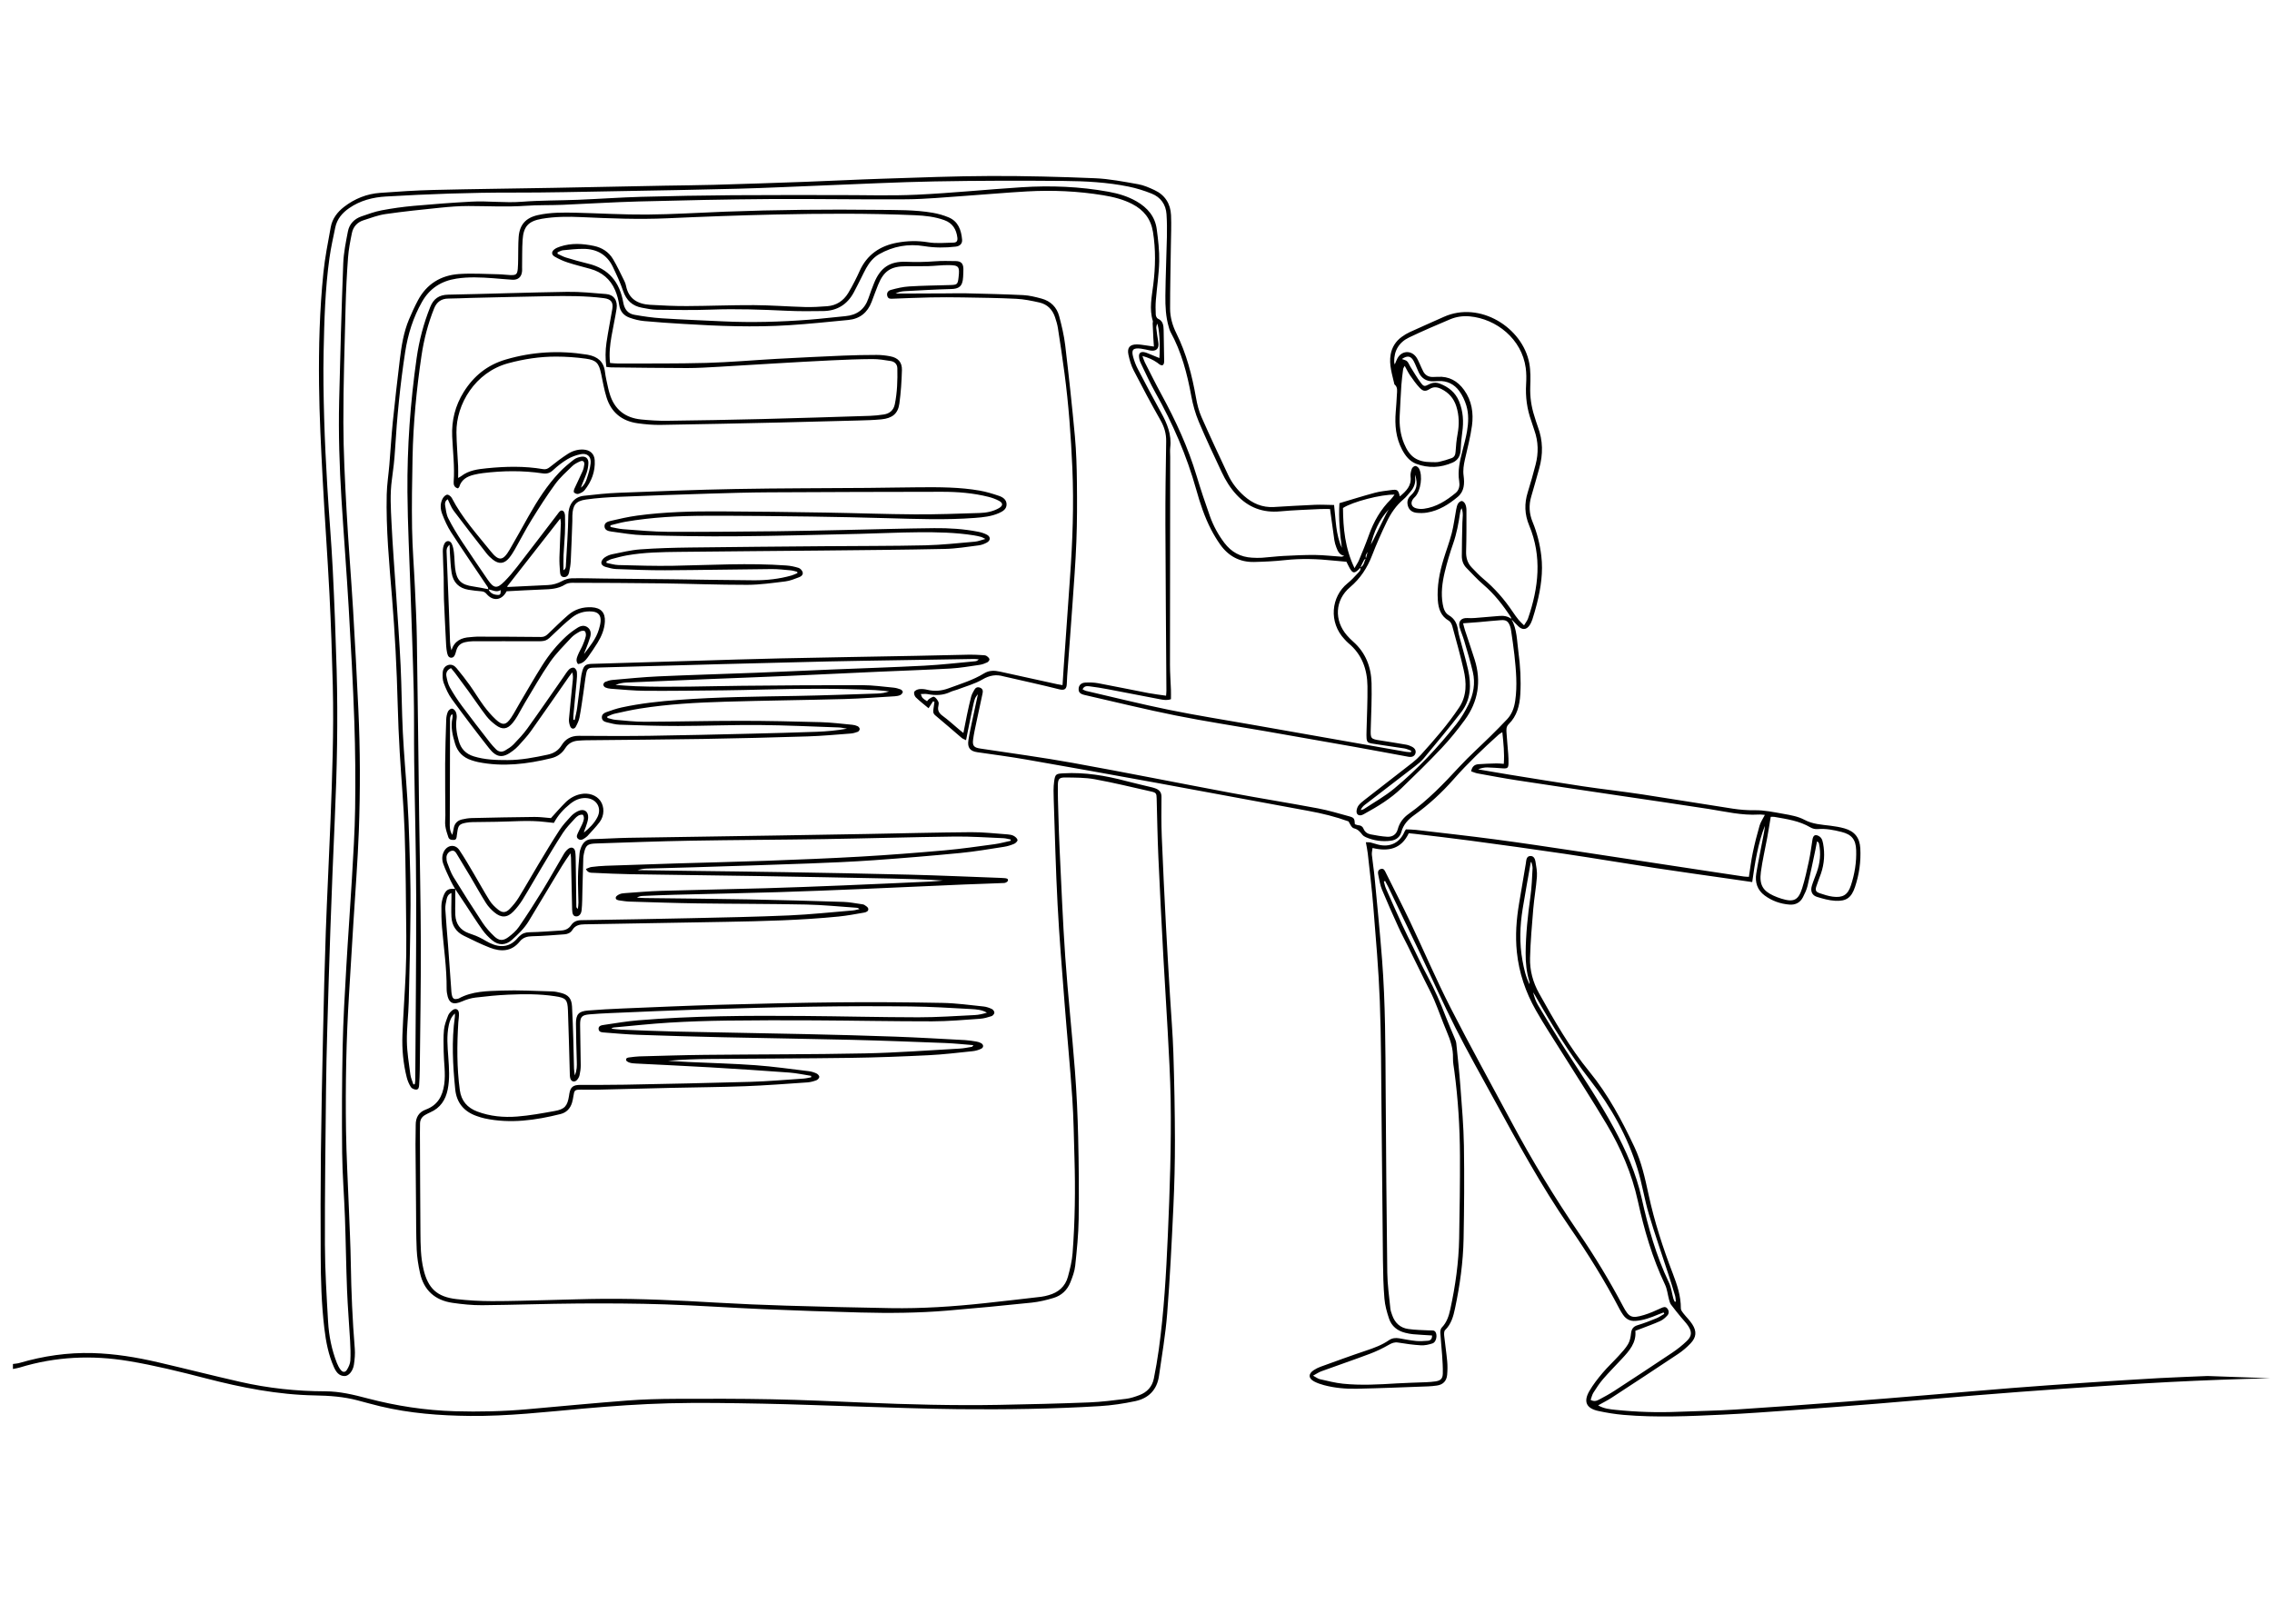 <?xml version="1.0" encoding="utf-8"?>
<!-- Generator: Adobe Illustrator 22.1.0, SVG Export Plug-In . SVG Version: 6.00 Build 0)  -->
<svg version="1.1" id="Layer_1" xmlns="http://www.w3.org/2000/svg" xmlns:xlink="http://www.w3.org/1999/xlink" x="0px" y="0px"
	 viewBox="0 0 3648.132 2607.417" enable-background="new 0 0 3648.132 2607.417" xml:space="preserve">
<path d="M3645.209,2213.08c-53.615,1.252-107.228,3.273-160.788,6.009c-56.882,2.906-113.715,6.846-170.542,10.741
	c-46.861,3.212-93.696,6.822-140.514,10.608c-52.132,4.216-104.218,8.979-156.347,13.227c-45.819,3.733-91.658,7.25-137.511,10.55
	c-37.876,2.726-75.758,5.563-113.685,7.327c-52.915,2.461-105.889,4.94-158.815,0.375c-13.565-1.17-27.121-3.385-40.439-6.251
	c-19.43-4.181-24.433-14.927-14.536-32.044c5.958-10.304,13.453-19.848,21.146-28.985c8.143-9.672,17.5-18.31,26.019-27.68
	c5.365-5.9,10.943-11.854,14.955-18.652c2.901-4.915,4.161-11.179,4.747-16.984c0.734-7.272,3.57-11.351,10.802-13.508
	c10.188-3.038,20.132-6.973,29.994-10.984c4.437-1.804,8.421-4.721,12.611-7.134c-0.361-0.766-0.722-1.532-1.083-2.298
	c-2.872,1.11-5.772,2.156-8.613,3.342c-11.701,4.886-23.449,9.31-36.345,10.264c-9.062,0.671-15.442-2.885-20.305-10.019
	c-1.874-2.749-3.68-5.573-5.214-8.521c-23.888-45.904-51.234-89.734-80.566-132.281c-45.308-65.722-83.39-135.668-121.585-205.566
	c-20.771-38.011-42.113-75.746-61.65-114.387c-19.834-39.228-37.673-79.461-56.556-119.173
	c-17.025-35.804-34.271-71.504-51.453-107.233c-1.51-3.14-3.269-6.161-4.912-9.237c-0.664,0.28-1.328,0.56-1.992,0.84
	c1.079,3.716,1.756,7.609,3.302,11.119c8.719,19.798,17.517,39.563,26.552,59.219c5.424,11.799,11.295,23.393,17.022,35.051
	c7.489,15.245,14.585,30.706,22.662,45.634c11.764,21.744,21.629,44.274,30.401,67.351c4.134,10.876,8.996,21.474,13.409,32.247
	c1.246,3.042,2.668,6.194,2.997,9.399c2.385,23.197,4.909,46.392,6.618,69.644c2.32,31.559,5.107,63.151,5.614,94.762
	c0.796,49.657,0.407,99.351-0.528,149.01c-0.71,37.713-5.918,75.056-13.741,111.96c-2.691,12.694-6.01,25.265-15.958,34.943
	c-1.806,1.757-1.744,6.177-1.424,9.251c1.412,13.584,3.535,27.097,4.785,40.694c0.666,7.248,0.589,14.658-0.067,21.912
	c-0.885,9.796-6.519,15.829-16.502,17.179c-4.605,0.623-9.245,1.156-13.884,1.323c-38.279,1.376-76.554,2.996-114.846,3.812
	c-17.648,0.376-35.315-1.215-52.5-5.761c-5.435-1.438-10.892-3.327-15.841-5.949c-9.489-5.026-9.588-12.306-0.478-18.237
	c3.324-2.164,6.969-4.001,10.699-5.348c24.421-8.819,48.794-17.8,73.417-26.024c12.719-4.248,25.179-8.818,36.238-16.442
	c5.413-3.732,10.961-4.244,17.103-3.163c8.854,1.558,17.702,3.332,26.631,4.213c6.217,0.614,12.583,0.123,18.85-0.325
	c4.633-0.332,7.125-3.159,6.868-8.51c-10.104-0.641-20.257-1.139-30.379-1.998c-4.287-0.364-8.565-1.262-12.751-2.304
	c-12.504-3.114-21.831-10.552-25.912-22.739c-3.462-10.336-6.48-21.148-7.389-31.944c-1.705-20.23-2.166-40.595-2.398-60.913
	c-0.902-79.008-1.408-158.02-2.266-237.028c-0.652-60-0.52-120.038-2.776-179.982c-1.904-50.585-6.399-101.087-10.407-151.573
	c-2.268-28.556-5.808-57.012-8.917-85.498c-0.608-5.571-1.87-11.071-3.078-18.027c2.996,0.15,5.445-0.074,7.719,0.456
	c5.174,1.206,10.186,3.212,15.398,4.131c17.764,3.133,32.013-4.961,39.065-21.771c0.378-0.902,1.042-1.685,2.174-3.474
	c5.044,0.251,10.632,0.209,16.14,0.855c42.345,4.962,84.731,9.627,126.993,15.229c43.575,5.777,87.05,12.329,130.521,18.859
	c73.77,11.081,147.501,22.416,221.25,33.631c15.803,2.403,31.609,4.783,47.425,7.1c2.558,0.375,5.172,0.362,8.368,0.568
	c2.08-13.199,3.593-26.053,6.229-38.672c3.061-14.656,6.737-29.215,10.909-43.594c1.69-5.824,5.397-11.063,8.511-17.21
	c-2.928-0.181-6.431-0.761-9.887-0.553c-27.279,1.643-53.602-4.81-80.235-8.973c-47.379-7.405-94.859-14.165-142.292-21.231
	c-55.335-8.244-110.685-16.389-165.984-24.865c-21.062-3.228-42.014-7.187-62.984-10.989c-3.404-0.617-6.643-2.151-10.219-3.348
	c1.234-7.623,5.455-10.935,11.575-11.425c9.608-0.769,19.264-1.01,28.906-1.268c3.629-0.097,7.272,0.382,11.915,0.659
	c1.237-16.768-0.524-33.204-2.337-50.804c-2.293,1.469-4.216,2.359-5.72,3.715c-25.261,22.774-49.898,46.156-72.413,71.736
	c-18.994,21.58-40.035,41.036-63.475,57.774c-9.741,6.956-17.414,15.141-20.639,27.243c-2.156,8.091-8.583,12.72-16.817,13.781
	c-13.801,1.778-27.25-0.069-40.067-5.622c-2.085-0.904-4.252-2.26-5.645-3.998c-3.685-4.6-6.936-8.718-13.568-10.29
	c-3.672-0.87-6.152-6.78-8.594-11.089c-20.606-7.519-42.178-12.831-64.143-16.846c-81.234-14.85-162.386-30.15-243.623-44.982
	c-69.768-12.738-139.575-25.274-209.439-37.474c-26.233-4.581-52.663-8.046-79.027-11.856c-11.493-1.661-16.069-7.27-14.134-19.434
	c1.83-11.504,4.392-22.894,6.777-34.304c2.719-13.003,5.598-25.973,8.484-39.311c-4.381,5.049-4.961,6.177-7.292,16.194
	c-1.509,6.487-2.785,13.028-4.138,19.55c-1.286,6.195-2.551,12.394-3.798,18.597c-1.226,6.094-2.417,12.195-3.85,19.433
	c-3.112-1.577-5.295-2.214-6.877-3.559c-14.209-12.076-28.164-24.456-42.542-36.325c-3.968-3.275-3.491-6.692-2.872-10.683
	c0.568-3.663,1.049-7.34,1.569-11.01c-0.771-0.273-1.542-0.545-2.314-0.818c-2.191,3.386-4.381,6.772-7.165,11.075
	c-7.045-5.907-14.144-11.336-20.517-17.514c-1.966-1.906-3.403-6.479-2.447-8.691c0.984-2.276,5.074-4.081,8.004-4.433
	c4.177-0.502,8.669-0.037,12.79,0.977c11.739,2.888,22.927,1.893,34.268-2.301c19.358-7.159,39.249-13.067,56.972-23.968
	c8.395-5.164,16.857-4.782,25.837-2.785c30.546,6.791,61.118,13.464,91.686,20.155c2.546,0.557,5.137,0.909,8.516,1.496
	c0.636-9.835,1.191-19.041,1.834-28.241c3.348-47.874,6.658-95.751,10.096-143.619c4.23-58.893,6.421-117.834,3.827-176.861
	c-2.24-50.956-5.933-101.812-12.643-152.396c-3.197-24.101-6.808-48.151-10.526-72.178c-0.911-5.888-2.688-11.693-4.575-17.368
	c-4.076-12.259-12.325-20.827-24.948-23.692c-12.293-2.791-24.839-5.378-37.375-6.004c-28.605-1.429-57.27-1.748-85.916-2.233
	c-17.327-0.294-34.669-0.325-51.994,0.016c-19.97,0.393-39.931,1.307-59.893,2.042c-3.708,0.136-7.536,0.747-9.124-3.908
	c-1.439-4.217,0.131-8.669,5.55-10.17c9.543-2.643,19.397-4.965,29.236-5.573c21.933-1.357,43.935-1.603,65.91-2.243
	c11.495-0.334,12.297-1.003,13.609-12.34c2.018-17.441,0.502-19.608-16.494-19.703c-10.598-0.059-21.195,1.365-31.806,1.654
	c-11.981,0.327-23.977,0.141-35.966,0.154c-24.514,0.024-35.923,7.591-45.047,30.204c-3.613,8.955-6.861,18.057-10.306,27.08
	c-6.561,17.183-18.924,27.219-37.248,28.995c-31.818,3.085-63.636,6.398-95.529,8.437c-56.62,3.619-113.235,1.397-169.798-2.099
	c-20.944-1.295-41.898-2.593-62.783-4.571c-7.856-0.744-15.781-2.718-23.223-5.391c-9.292-3.338-15.181-9.893-16.718-20.482
	c-1.182-8.144-3.388-16.387-6.653-23.93c-7.587-17.528-21.121-28.769-39.557-33.953c-12.179-3.425-24.5-6.403-36.52-10.312
	c-7.214-2.346-14.278-5.569-20.84-9.379c-5.546-3.22-5.41-8.133-0.212-11.954c2.614-1.922,5.85-3.162,8.973-4.201
	c17.964-5.973,36.13-4.862,54.28-1.037c13.003,2.741,23.688,9.621,30.489,20.928c6.838,11.37,12.364,23.535,18.337,35.415
	c1.187,2.361,2.117,4.949,2.623,7.538c4.172,21.327,18.957,29.518,38.743,30.684c19.604,1.156,39.261,2.088,58.89,2.011
	c35.975-0.141,71.95-1.696,107.919-1.517c27.296,0.136,54.576,2.327,81.878,3.044c11.948,0.314,23.965-0.358,35.891-1.324
	c14.575-1.181,25.758-8.559,33.402-20.973c3.836-6.231,7.225-12.748,10.604-19.246c2.765-5.318,5.327-10.749,7.785-16.218
	c11.797-26.252,32.672-40.505,60.366-45.57c16.461-3.01,32.773-3.41,49.587-0.631c13.277,2.195,27.188,0.852,40.805,0.529
	c5.173-0.123,6.848-2.814,6.202-8.095c-1.62-13.231-7.656-23.189-20.83-27.97c-15.241-5.53-31.135-7.24-47.113-7.932
	c-74.948-3.247-149.937-2.773-224.901-1.102c-57.615,1.284-115.222,3.418-172.794,6.031c-46.025,2.089-91.916,0.253-137.853-1.872
	c-21.301-0.985-42.646-0.947-63.793,2.69c-21.272,3.659-29.439,12.195-30.804,33.937c-0.918,14.623-0.602,29.323-0.825,43.989
	c-0.03,2,0.157,4.012,0.002,6c-0.736,9.404-6.28,14.487-15.722,13.934c-10.306-0.604-20.582-1.701-30.881-2.45
	c-19.629-1.429-39.261-2.398-58.843,0.647c-24.156,3.757-42.847,15.517-55.113,37.096c-14.35,25.244-22.798,52.307-27.198,80.968
	c-7.998,52.095-13.11,104.445-16.264,157.035c-0.956,15.948-2.813,31.877-5.036,47.705c-3.228,22.977-1.732,45.983-0.633,68.901
	c1.851,38.6,4.979,77.138,7.496,115.708c2.474,37.906,5.32,75.797,7.143,113.735c1.727,35.945,1.791,71.972,3.593,107.912
	c1.768,35.27,5.024,70.463,7.207,105.716c1.483,23.946,2.555,47.927,3.247,71.909c0.962,33.316,2.117,66.653,1.891,99.972
	c-0.351,51.657-1.587,103.311-2.883,154.956c-0.526,20.97-3.32,41.928-3.001,62.86c0.273,17.888,3.276,35.762,5.604,53.573
	c0.704,5.388,3.185,10.543,4.851,15.804c0.726-0.084,1.452-0.169,2.178-0.254c0.292-2.001,0.828-4,0.84-6.003
	c0.577-99.349,1.675-198.699,1.455-298.047c-0.158-71.33-2.221-142.655-3.169-213.985c-0.5-37.672,0.118-75.365-0.755-113.026
	c-1.252-53.969-3.404-107.918-5.175-161.876c-1.727-52.626-4.536-105.244-4.926-157.88c-0.534-72.064,4.615-143.881,14.789-215.267
	c4.008-28.124,11.174-55.456,21.788-81.89c5.339-13.296,14.137-19.571,28.888-19.851c63.621-1.21,127.221-3.546,190.844-4.53
	c20.917-0.323,41.905,1.856,62.807,3.547c12.243,0.991,18.78,10.42,16.702,23.704c-2.314,14.797-5.647,29.431-8.163,44.2
	c-2.344,13.763-4.058,27.617-2.345,42.812c4.352,0.302,8.555,0.862,12.756,0.845c47.316-0.195,94.653,0.306,141.941-0.988
	c37.605-1.03,75.141-4.441,112.723-6.505c35.591-1.954,71.195-3.687,106.807-5.207c17.968-0.767,35.965-1.096,53.95-1.111
	c7.282-0.006,14.665,0.832,21.824,2.211c12.518,2.411,19.05,9.45,18.696,22.196c-0.499,17.951-1.67,35.974-4.107,53.753
	c-2.213,16.15-11.309,23.536-28.86,25.27c-12.251,1.21-24.608,1.497-36.927,1.841c-41.963,1.172-83.927,2.299-125.896,3.234
	c-63.952,1.425-127.906,2.851-191.865,3.847c-12.262,0.191-24.65-0.915-36.814-2.615c-25.047-3.5-42.339-17.329-49.885-41.687
	c-3.826-12.352-6.014-25.227-8.675-37.922c-3.504-16.72-7.605-21.826-24.495-24.131c-15.782-2.154-31.819-3.319-47.745-3.327
	c-26.052-0.012-51.62,3.848-76.926,10.705c-53.166,14.407-83.702,65.856-83.118,111.115c0.232,17.976,1.845,35.932,2.669,53.905
	c0.273,5.959,0.043,11.941,0.043,19.178c2.385-1.415,3.947-2.142,5.281-3.165c11.977-9.189,26.329-10.935,40.552-12.378
	c30.243-3.069,60.523-3.776,90.664,1.371c4.309,0.736,7.354-0.572,10.8-3.334c9.327-7.474,18.871-14.776,28.929-21.207
	c7.299-4.667,15.695-7.333,24.679-6.906c10.724,0.509,17.806,6.611,18.412,17.227c1.032,18.081-5.129,34.098-16.298,48.059
	c-2.299,2.874-6.41,4.753-10.059,5.908c-1.945,0.615-5.258-0.72-6.856-2.292c-0.934-0.918-0.201-4.263,0.638-6.13
	c4.225-9.402,8.89-18.608,13.056-28.035c1.459-3.302,2.345-6.993,2.756-10.59c0.557-4.876-2.222-7.162-6.672-5.211
	c-4.516,1.98-9.214,4.355-12.697,7.73c-9.549,9.256-19.655,18.285-27.436,28.942c-13.531,18.531-25.889,37.964-37.962,57.499
	c-9.451,15.293-17.642,31.363-26.576,46.983c-2.803,4.901-5.806,9.791-9.407,14.11c-7.87,9.438-16.47,10.2-26.15,2.496
	c-3.626-2.886-7.075-6.184-9.922-9.828c-17.852-22.85-35.69-45.717-53.096-68.906c-3.897-5.192-6.057-11.691-9.28-18.114
	c-3.961,2.355-4.824,6.008-4.258,9.41c1.189,7.145,1.872,14.802,5.042,21.101c6.418,12.754,13.928,25.022,21.755,36.988
	c13.499,20.638,27.584,40.892,41.424,61.307c0.187,0.276,0.388,0.542,0.579,0.816c9.583,13.695,14.517,14.349,26.585,2.197
	c7.259-7.309,13.941-15.268,20.262-23.417c21.656-27.917,43.039-56.047,64.524-84.097c0.405-0.529,0.792-1.073,1.182-1.613
	c2.004-2.775,4.462-6.066,7.984-4.046c1.904,1.092,3.08,4.869,3.16,7.478c0.295,9.656,0.264,19.342-0.147,28.995
	c-0.496,11.648-1.689,23.267-2.223,34.914c-0.35,7.627-0.066,15.284-0.066,23.944c4.253-2.61,3.757-6.075,3.916-8.985
	c1.452-26.612,3.503-53.222,3.843-79.853c0.189-14.809,7.666-28.814,24.892-30.743c18.504-2.072,37.067-4.114,55.656-4.829
	c62.581-2.409,125.172-4.917,187.784-6.079c70.968-1.318,141.962-1.185,212.944-1.769c27.322-0.225,54.642-0.819,81.964-1.01
	c32.66-0.229,65.36-0.309,97.656,5.411c10.421,1.845,20.679,5.016,30.725,8.424c6.029,2.045,11.866,5.885,12.09,13.218
	c0.24,7.866-5.824,11.526-12.082,14.323c-12.38,5.533-25.674,6.827-38.976,7.828c-46.945,3.533-93.904,1.674-140.869,0.397
	c-40.302-1.096-80.611-2.07-120.924-2.582c-56.644-0.719-113.295-1.413-169.941-1.259c-43.321,0.118-86.598,2.231-129.409,9.649
	c-8.039,1.393-15.913,3.744-23.863,5.652c0.042,0.899,0.085,1.798,0.127,2.698c6.769,1.217,13.493,3.048,20.315,3.54
	c23.913,1.724,47.853,4.079,71.793,4.208c58.302,0.314,116.611-0.319,174.914-0.899c35.983-0.358,71.961-1.275,107.94-2.021
	c48.298-1.001,96.59-2.458,144.893-2.96c23.636-0.245,47.303,1.223,70.6,5.818c4.839,0.955,9.775,2.475,14.084,4.809
	c5.917,3.206,5.826,9.182-0.132,12.452c-4.014,2.202-8.602,3.983-13.109,4.55c-18.157,2.286-36.354,5.345-54.587,5.731
	c-65.963,1.398-131.945,1.924-197.921,2.602c-75.979,0.781-151.963,1.227-227.941,2.128c-28.302,0.336-56.666,0.657-84.661,5.653
	c-8.17,1.458-16.225,3.644-24.242,5.83c-2.99,0.816-5.721,2.585-8.57,3.92c0.094,0.783,0.187,1.566,0.281,2.349
	c6.39,1.192,12.758,3.264,19.174,3.424c29.286,0.734,58.599,1.699,87.876,1.163c60.619-1.112,121.219-4.854,181.839-0.454
	c6.576,0.477,13.208,1.887,19.492,3.881c2.645,0.839,5.521,3.98,6.39,6.686c1.324,4.125-2.178,6.995-5.646,8.275
	c-7.151,2.638-14.402,5.756-21.858,6.669c-20.466,2.504-41.057,5.505-61.602,5.534c-46.303,0.066-92.605-1.792-138.914-2.4
	c-47.32-0.621-94.646-0.749-141.971-0.866c-3.841-0.01-8.261,0.823-11.426,2.824c-11.338,7.167-23.846,7.501-36.565,7.956
	c-19.279,0.69-38.539,1.881-57.306,2.833c-7.558,14.818-21.802,16.549-32.095,4.392c-2.42-2.859-4.727-4.049-8.306-4.327
	c-6.967-0.54-13.931-1.367-20.828-2.493c-15.332-2.502-24.525-11.849-27.005-26.892c-1.778-10.786-2.01-21.829-2.855-32.763
	c-0.27-3.489-0.293-6.996-0.511-12.593c-5.032,4.382-4.897,8.162-4.749,11.885c1.268,31.948,2.596,63.894,3.836,95.843
	c0.62,15.974,1.024,31.957,1.679,47.929c0.184,4.499,0.908,8.976,2.246,13.71c4.847-15.123,15.947-20.247,30.084-21.023
	c3.656-0.201,7.303-0.823,10.953-0.815c34.327,0.075,68.656,0.11,102.979,0.537c5.002,0.062,8.035-2.041,11.252-5.12
	c10.585-10.131,20.997-20.476,32.058-30.067c10.745-9.317,23.651-13.292,37.964-12.509c14.727,0.806,21.915,8.514,21.068,23.185
	c-0.709,12.282-5.335,23.348-11.677,33.663c-4.883,7.941-10.128,15.677-15.562,23.253c-3.872,5.398-8.403,10.26-15.906,11.052
	c-4.074-5.143-1.882-10.009-0.17-14.443c2.03-5.257,5.165-10.077,7.407-15.266c2.099-4.856,4.112-9.844,5.259-14.975
	c0.576-2.575,0.047-6.725-1.65-8.093c-1.566-1.263-5.823-0.578-8.079,0.696c-4.89,2.761-9.95,5.807-13.712,9.873
	c-11.746,12.695-24.232,25.011-34.01,39.15c-14.564,21.058-27.121,43.51-40.4,65.448c-4.139,6.838-7.727,14.007-11.808,20.881
	c-2.374,3.999-4.939,7.956-7.922,11.508c-8.411,10.013-16.35,11.133-26.945,3.206c-5.552-4.153-10.933-8.95-15.121-14.428
	c-10.107-13.22-19.405-27.056-29.148-40.557c-6.817-9.448-13.794-18.781-20.778-28.108c-2.171-2.899-4.595-5.608-6.851-8.34
	c-6.827,3.207-8.283,8.008-7.353,13.024c1.139,6.141,2.536,12.601,5.55,17.948c5.87,10.412,12.484,20.487,19.614,30.088
	c14.704,19.8,29.908,39.23,45.012,58.73c2.848,3.676,6.068,7.088,9.328,10.414c4.271,4.357,9.518,5.057,14.634,2.09
	c4.86-2.819,9.829-5.91,13.685-9.909c7.846-8.137,15.687-16.455,22.265-25.608c19.642-27.332,38.666-55.109,57.95-82.698
	c2.862-4.095,5.445-8.492,8.897-12.026c1.799-1.842,5.576-3.367,7.788-2.723c2.104,0.612,4.456,4.113,4.717,6.556
	c0.56,5.234,0.08,10.625-0.397,15.915c-1.644,18.252-3.49,36.486-5.199,54.732c-0.199,2.126-0.027,4.288-0.027,6.432
	c0.703,0.108,1.406,0.216,2.11,0.325c1.339-6.331,3.057-12.609,3.942-19.002c2.193-15.841,3.954-31.741,6.006-47.602
	c0.512-3.955,1.182-7.935,2.278-11.76c2.684-9.365,5.695-11.474,15.694-11.772c54.281-1.618,108.561-3.268,162.843-4.859
	c46.621-1.367,93.238-2.932,139.868-3.94c72.288-1.563,144.586-2.693,216.879-4.076c28.983-0.554,57.96-1.373,86.943-1.889
	c6.984-0.124,13.984,0.417,20.969,0.788c1.971,0.105,4.238,0.189,5.793,1.184c2.01,1.285,4.332,3.268,4.813,5.347
	c0.326,1.406-1.914,4.291-3.664,5.113c-3.873,1.819-8.077,3.335-12.295,3.945c-15.484,2.24-30.977,4.963-46.561,5.857
	c-38.243,2.194-76.542,3.407-114.812,5.136c-48.583,2.195-97.156,4.63-145.742,6.739c-43.932,1.907-87.879,3.48-131.817,5.264
	c-42.601,1.73-85.201,3.485-127.795,5.383c-5.945,0.265-11.851,1.412-17.825,3.874c10.878,0.705,21.746,1.677,32.634,2.07
	c56.649,2.045,113.282-0.124,169.925-0.718c64.635-0.678,129.276-1.108,193.913-0.996c16.598,0.029,33.202,2.384,49.779,3.933
	c3.929,0.367,7.874,1.485,11.578,2.878c1.573,0.591,3.745,3.016,3.516,4.189c-0.363,1.856-2.21,4.03-3.991,4.857
	c-2.637,1.225-5.742,1.768-8.688,1.944c-26.924,1.609-53.839,3.719-80.79,4.454c-63.949,1.742-127.928,2.389-191.871,4.297
	c-45.948,1.371-91.886,3.841-137.372,11.136c-13.46,2.159-26.791,5.183-40.105,8.151c-4.013,0.895-7.77,2.94-11.644,4.458
	c0.025,0.763,0.05,1.526,0.075,2.288c4.331,1.051,8.614,2.673,13.003,3.049c15.59,1.335,31.22,3.188,46.83,3.142
	c51.315-0.154,102.628-1.527,153.942-1.524c42.971,0.002,85.95,0.957,128.907,2.142c16.945,0.468,33.848,2.628,50.753,4.2
	c2.931,0.272,5.958,1.086,8.593,2.364c1.502,0.729,3.16,2.895,3.178,4.432c0.019,1.53-1.612,3.912-3.071,4.465
	c-3.688,1.399-7.646,2.509-11.566,2.804c-22.913,1.724-45.825,3.869-68.777,4.592c-55.943,1.762-111.902,3.15-167.864,4.08
	c-62.638,1.041-125.287,1.4-187.931,2.095c-4.321,0.048-8.644,0.346-12.957,0.662c-8.878,0.65-15.862,4.529-20.668,12.186
	c-5.224,8.322-12.887,13.65-22.225,15.938c-38.829,9.513-77.97,14.335-117.749,6.252c-3.578-0.727-7.096-1.819-10.574-2.95
	c-13.308-4.327-22.266-13.127-26.32-26.554c-4.061-13.451-7.391-27.035-4.222-41.265c0.286-1.283,0.271-2.651,0.242-3.976
	c-0.014-0.622-0.393-1.237-0.78-2.356c-4.15,3.716-3.275,8.539-3.297,12.827c-0.19,35.987-0.185,71.974-0.268,107.962
	c-0.041,17.669-0.229,35.338-0.173,53.007c0.02,6.256-0.786,12.736,4.081,20.2c0.932-4.328,1.708-7.223,2.159-10.167
	c1.197-7.805,5.689-12.766,13.189-14.571c5.139-1.236,10.479-2.118,15.751-2.24c33.646-0.781,67.295-1.478,100.948-1.802
	c8.942-0.086,17.898,1.23,26.284,1.86c7.929-8.614,15.273-17.168,23.251-25.082c6.691-6.637,14.704-11.363,24.169-13.378
	c12.873-2.74,25.555,1.462,32.089,10.941c6.514,9.451,6.468,23.487-1.24,33.81c-5.956,7.976-13.077,15.082-19.708,22.549
	c-0.657,0.74-1.475,1.355-2.283,1.938c-3.825,2.765-8.192,6.13-12.563,2.63c-4.297-3.441-0.928-8.034,0.706-11.865
	c1.956-4.586,4.631-8.872,6.475-13.496c1.683-4.222,3.457-8.714,0.397-13.427c-5.869-0.725-9.767,2.753-13.025,6.304
	c-6.742,7.35-13.763,14.666-19.17,22.973c-11.989,18.419-23.152,37.381-34.465,56.234c-10.115,16.857-19.74,34.012-30.07,50.734
	c-4.173,6.755-9.134,13.198-14.635,18.92c-9.997,10.399-19.782,10.835-30.846,1.491c-5.033-4.25-9.813-9.24-13.315-14.776
	c-8.714-13.776-16.567-28.094-24.883-42.125c-7.284-12.29-14.724-24.488-22.106-36.72c-1.953-3.237-4.012-6.291-8.631-5.025
	c-4.215,1.155-7.843,5.503-7.913,10.391c-0.042,2.943,0.254,6.103,1.311,8.809c3.019,7.728,5.658,15.794,9.959,22.797
	c15.172,24.701,30.698,49.198,46.698,73.369c5.28,7.976,11.877,15.284,18.824,21.896c7.619,7.252,14.116,7.582,22.494,1.339
	c6.333-4.719,12.646-10.172,17.078-16.603c13.034-18.914,25.476-38.263,37.488-57.847c11.844-19.31,22.798-39.165,34.35-58.657
	c1.991-3.36,4.553-6.754,7.672-8.986c5.066-3.625,9.976-1.39,10.888,4.785c0.774,5.242,0.732,10.623,0.813,15.946
	c0.366,23.997,0.64,47.996,0.98,71.994c0.017,1.226,0.343,2.447,2.422,3.886c0.328-3.319,0.967-6.642,0.929-9.957
	c-0.162-13.997-0.943-28-0.689-41.986c0.223-12.294,1.374-24.581,2.442-36.843c0.313-3.585,1.303-7.267,2.754-10.566
	c3.271-7.437,8.219-12.46,17.338-12.642c19.63-0.393,39.241-1.765,58.871-2.102c78.628-1.347,157.261-2.423,235.892-3.657
	c48.643-0.763,97.285-1.594,145.927-2.461c55.968-0.998,111.931-2.477,167.903-2.891c19.591-0.145,39.205,2.177,58.796,3.557
	c3.275,0.231,6.806,0.805,9.629,2.321c2.62,1.407,5.601,4.018,6.206,6.614c0.377,1.62-2.958,5.141-5.333,6.154
	c-5.162,2.202-10.682,3.958-16.223,4.81c-23.364,3.592-46.704,7.66-70.21,9.938c-46.413,4.498-92.898,8.364-139.413,11.647
	c-34.885,2.462-69.85,3.955-104.802,5.255c-61.586,2.291-123.189,4.15-184.788,6.098c-24.975,0.79-49.959,1.266-74.934,2.055
	c-4.935,0.156-9.844,1.086-14.738,2.497c26.675,0.373,53.349,0.757,80.024,1.116c52.314,0.703,104.631,1.227,156.942,2.127
	c66.63,1.146,133.264,2.292,199.881,4.009c48.95,1.261,97.876,3.438,146.812,5.216c1.998,0.073,3.998,0.181,5.986,0.382
	c2.671,0.271,6.156,0.537,5.362,4.096c-0.365,1.633-3.745,3.587-5.838,3.685c-21.297,0.991-42.617,1.481-63.918,2.396
	c-54.246,2.329-108.481,4.923-162.73,7.185c-45.934,1.915-91.872,3.795-137.823,5.179c-54.947,1.654-109.911,2.716-164.865,4.138
	c-16.985,0.44-33.962,1.181-50.94,1.873c-3.201,0.13-6.386,0.68-9.57,2.712c4.382,0.242,8.761,0.645,13.145,0.702
	c55.311,0.714,110.628,1.1,165.933,2.138c50.96,0.956,101.911,2.456,152.855,4.064c9.272,0.293,18.496,2.216,27.731,3.473
	c1.966,0.268,4.173,0.459,5.751,1.484c2.334,1.516,5.494,3.465,5.989,5.735c0.873,4.006-3.099,5.833-6.285,6.388
	c-13.764,2.398-27.536,5.025-41.42,6.406c-60.391,6.01-121.015,7.455-181.647,8.534c-75.293,1.34-150.586,2.716-225.881,3.958
	c-8.065,0.133-15.171,1.44-19.804,8.987c-2.822,4.597-7.421,6.703-12.622,7.067c-17.264,1.208-34.531,2.753-51.818,3.096
	c-8.302,0.165-14.88,1.98-20.163,8.506c-13.265,16.384-30.297,16.693-48.014,9.792c-14.216-5.537-27.955-12.362-41.681-19.076
	c-12.387-6.059-19.164-16.469-19.935-30.174c-0.561-9.963-0.031-19.988,0.007-29.985c0.01-2.518,0.001-5.035,0.001-8.566
	c-5.322,2.169-6.795,6.009-7.621,9.642c-1.245,5.479-2.495,11.21-2.181,16.745c1.072,18.953,2.886,37.863,4.303,56.798
	c1.715,22.918,3.293,45.847,4.979,68.768c0.316,4.3,0.364,8.713,1.43,12.842c1.349,5.225,3.91,6.364,8.972,5.215
	c0.647-0.147,1.33-0.277,1.901-0.59c21.608-11.869,45.653-11.839,69.082-12.668c26.915-0.952,53.926,0.622,80.888,1.343
	c4.61,0.124,9.258,1.185,13.767,2.306c12.259,3.048,17.411,8.994,18.11,21.785c0.963,17.634,1.5,35.293,2.055,52.946
	c0.492,15.658,0.717,31.325,1.162,46.986c0.083,2.906,0.649,5.799,1.241,10.803c3.587-8.558,3.366-15.406,3.196-22.261
	c-0.503-20.32-1.287-40.64-1.348-60.962c-0.045-14.929,4.466-19.744,19.408-20.946c18.259-1.469,36.565-2.48,54.87-3.235
	c52.256-2.155,104.508-4.513,156.785-5.985c63.61-1.792,127.239-3.322,190.869-3.92c55.637-0.524,111.297-0.109,166.927,0.937
	c21.909,0.412,43.781,3.507,65.633,5.742c4.543,0.464,9.126,2.09,13.29,4.037c1.966,0.919,4.184,3.917,4.098,5.876
	c-0.087,1.989-2.525,4.925-4.541,5.582c-5.972,1.947-12.188,3.793-18.409,4.218c-25.578,1.749-51.19,4.107-76.793,4.136
	c-62.978,0.073-125.957-1.232-188.938-1.569c-46.988-0.252-93.985-0.225-140.968,0.379c-30.97,0.397-61.962,1.416-92.874,3.301
	c-29.568,1.803-59.047,5.079-88.563,7.741c-1.285,0.116-2.541,0.556-3.841,1.936c5.18,0.531,10.349,1.343,15.541,1.545
	c28.629,1.117,57.257,2.41,85.898,3.039c70.288,1.544,140.587,2.606,210.875,4.158c47.964,1.059,95.928,2.3,143.871,4.05
	c37.277,1.361,74.525,3.572,111.777,5.564c5.969,0.319,11.916,1.329,17.827,2.298c2.594,0.425,5.261,1.199,7.563,2.434
	c4.506,2.417,4.752,7.041,0.201,9.223c-4.121,1.975-8.788,3.343-13.334,3.812c-23.515,2.428-47.027,5.316-70.617,6.482
	c-41.583,2.056-83.214,3.656-124.841,4.234c-74.978,1.042-149.969,1.111-224.953,1.758c-22.955,0.198-45.905,0.958-68.901,3.009
	c10.878,0.636,21.751,1.378,32.635,1.889c35.938,1.688,71.935,2.553,107.805,5.164c28.53,2.077,56.917,6.165,85.341,9.58
	c4.237,0.509,8.521,1.802,12.409,3.56c2.102,0.95,4.698,3.639,4.717,5.566c0.018,1.875-2.623,4.711-4.705,5.483
	c-4.627,1.717-9.59,3.074-14.496,3.409c-33.222,2.266-66.44,4.854-99.706,6.123c-39.613,1.512-79.274,1.738-118.912,2.649
	c-39.638,0.911-79.271,2.025-118.908,2.946c-8.658,0.201-17.326-0.096-25.988-0.062c-10.014,0.039-10.656,0.703-12.12,10.342
	c-0.549,3.613-1.211,7.247-2.269,10.736c-2.831,9.332-9.104,15.759-18.436,18.087c-40.057,9.994-80.432,15.813-121.589,7.042
	c-4.542-0.968-9.013-2.404-13.393-3.969c-20.117-7.186-31.946-21.269-34.086-42.671c-3.887-38.857-6.049-77.753-0.573-116.673
	c0.159-1.133,0.02-2.309,0.02-5.236c-6.378,5.979-8.364,12.245-9.755,18.655c-3.727,17.184-2.049,34.488-0.811,51.78
	c1.238,17.289,2.502,34.568-1.007,51.799c-3.414,16.763-11.846,29.489-27.918,36.498c-2.743,1.196-5.386,2.639-8.009,4.088
	c-5.389,2.978-8.327,7.55-8.482,13.753c-0.125,4.999-0.182,10.001-0.16,15.002c0.237,53.349,0.381,106.698,0.809,160.046
	c0.161,19.981,0.334,40.022,5.038,59.632c7.266,30.286,21.677,43.837,52.764,47.412c18.823,2.165,37.869,3.21,56.819,3.256
	c30.648,0.073,61.299-1.06,91.948-1.741c29.312-0.651,58.62-1.782,87.934-1.981c59.996-0.408,119.888,2.576,179.77,6.058
	c37.576,2.185,75.197,3.773,112.82,4.911c55.943,1.693,111.9,3.051,167.86,3.99c50.365,0.845,100.566-2.513,150.626-7.896
	c30.462-3.276,60.898-6.809,91.331-10.351c3.946-0.459,7.852-1.499,11.698-2.554c15.627-4.287,26.769-13.838,31.07-29.576
	c3.408-12.473,6.538-25.281,7.511-38.114c3.861-50.886,4.544-101.885,3.001-152.898c-0.967-31.98-1.326-64.012-3.508-95.915
	c-3.501-51.196-8.516-102.286-12.467-153.453c-4.054-52.495-8.379-104.989-11.155-157.558
	c-2.952-55.904-4.302-111.894-6.162-167.854c-0.33-9.933-0.686-20.03,0.68-29.812c1.624-11.63,3.14-12.112,14.905-12.778
	c34.319-1.944,67.688,3.653,100.702,12.427c13.823,3.674,27.803,6.756,41.697,10.166c2.254,0.553,4.521,1.214,6.63,2.164
	c5.604,2.524,8.455,6.394,8.383,13.139c-0.226,21.322-0.365,42.674,0.485,63.973c1.912,47.943,4.293,95.87,6.762,143.788
	c1.904,36.939,4.197,73.859,6.384,110.783c1.832,30.936,4.486,61.842,5.476,92.803c1.491,46.635,2.409,93.305,2.506,139.963
	c0.074,35.654-0.821,71.343-2.496,106.959c-2.693,57.245-5.502,114.514-9.992,171.636c-2.632,33.483-8.412,66.731-13.16,100.031
	c-3.14,22.022-16.632,35.68-37.762,40.205c-18.812,4.029-38.067,6.9-57.262,8.068c-75.526,4.596-151.182,5.636-226.82,4.901
	c-55.623-0.54-111.231-2.81-166.842-4.427c-49.286-1.433-98.557-3.524-147.852-4.414c-49.967-0.903-99.985-1.903-149.922-0.605
	c-45.914,1.193-91.834,4.436-137.6,8.492c-60.734,5.383-121.369,12.428-182.422,11.801c-48.34-0.496-96.522-4.129-143.773-15.444
	c-12.3-2.946-24.49-6.352-36.719-9.594c-22.378-5.934-45.173-7.502-68.263-7.901c-59.65-1.031-117.734-12.535-175.284-27.433
	c-40.93-10.596-81.956-20.747-123.732-27.717c-59.17-9.871-117.452-7.253-174.938,10.337c-3.565,1.091-7.313,1.587-10.976,2.36
	c0.003-2.667,0.003-5.335,0.003-8.002c3.541-0.544,7.197-0.691,10.604-1.691c38.329-11.25,77.441-16.927,117.374-15.817
	c35.416,0.985,70.279,6.693,104.722,14.701c44.1,10.253,87.984,21.443,132.131,31.484c44.961,10.226,90.61,15.121,136.753,15.202
	c23.213,0.041,45.578,5.497,67.803,11.348c45.924,12.089,92.568,19.243,140.018,20.64c38.99,1.148,77.957,0.233,116.841-3.231
	c53.416-4.759,106.806-9.857,160.273-13.96c25.554-1.961,51.256-2.606,76.896-2.723c51.647-0.234,103.311-0.325,154.944,0.701
	c49.285,0.979,98.55,3.216,147.805,5.324c72.258,3.093,144.535,4.953,216.853,3.678c48.297-0.851,96.596-2.076,144.863-3.949
	c19.924-0.773,39.807-3.352,59.624-5.796c7.172-0.884,14.268-3.313,21.096-5.852c12.404-4.612,20.698-13.524,23.33-26.599
	c3.087-15.333,5.764-30.774,7.908-46.266c8.416-60.812,11.856-122.021,14.553-183.306c3.195-72.61,5.698-145.238,4.557-217.913
	c-0.581-36.97-2.857-73.922-4.786-110.86c-2.068-39.603-4.806-79.171-6.928-118.772c-2.871-53.574-5.669-107.154-8.039-160.752
	c-1.383-31.29-1.899-62.618-2.742-93.931c-0.208-7.734-0.848-9.103-8.706-10.875c-30.188-6.806-60.285-14.17-90.708-19.721
	c-15.268-2.786-31.159-2.623-46.781-2.834c-10.223-0.138-12.308,2.144-12.441,12.568c-0.201,15.655,0.393,31.324,0.844,46.981
	c0.528,18.321,1.049,36.647,1.952,54.952c2.855,57.904,5.027,115.859,9.084,173.68c4.291,61.153,10.908,122.139,15.597,183.269
	c2.7,35.205,4.288,70.532,5.122,105.833c1.038,43.98,1.47,88.001,0.818,131.985c-0.37,24.926-2.923,49.866-5.553,74.687
	c-0.964,9.095-4.331,18.129-7.77,26.722c-4.947,12.361-14.222,21.216-26.974,25.024c-11.426,3.413-23.219,6.302-35.047,7.538
	c-45.383,4.741-90.813,9.114-136.286,12.883c-46.196,3.828-92.538,4.205-138.85,2.987c-52.282-1.376-104.558-3.165-156.811-5.39
	c-52.248-2.225-104.439-5.945-156.7-7.645c-46.27-1.505-92.605-1.736-138.904-1.429c-51.635,0.342-103.258,2.295-154.893,2.746
	c-15.906,0.139-31.953-1.529-47.727-3.811c-27.98-4.048-45.991-20.136-52.116-48.024c-2.703-12.307-4.754-24.938-5.303-37.5
	c-1.047-23.967-0.844-47.989-1.086-71.989c-0.326-32.337-0.638-64.675-0.835-97.013c-0.063-10.33,0.447-20.665,0.355-30.994
	c-0.106-12.008,4.802-20.621,16.237-24.839c18.813-6.938,26.797-21.285,29.51-40.298c2.536-17.775-0.663-35.258-0.857-52.875
	c-0.129-11.654-0.67-23.391,0.487-34.94c0.777-7.767,3.807-15.418,6.616-22.822c1.225-3.23,4.033-6.193,6.806-8.427
	c5.003-4.03,10.04-1.967,10.585,4.49c0.413,4.901-0.672,9.919-0.981,14.891c-2.257,36.316-2.469,72.578,2.405,108.75
	c2.337,17.348,12.057,28.395,28.065,34.432c20.673,7.796,42.339,9.72,63.966,8.041c20.183-1.568,40.246-5.274,60.213-8.865
	c16.3-2.932,20.489-8.012,23.1-24.316c0.158-0.987,0.266-1.983,0.425-2.97c1.795-11.129,6.043-14.633,17.497-14.663
	c23.991-0.063,47.987,0.127,71.971-0.344c67.289-1.321,134.582-2.594,201.853-4.573c28.281-0.832,56.516-3.335,84.761-5.222
	c4.126-0.276,8.198-1.357,12.296-2.066c0.018-0.771,0.035-1.543,0.052-2.314c-11.741-1.813-23.424-4.42-35.235-5.296
	c-42.176-3.128-84.383-5.899-126.604-8.364c-39.905-2.33-79.843-4.085-119.764-6.154c-3.316-0.172-6.732-0.409-9.87-1.374
	c-2.21-0.679-5.519-2.453-5.723-4.068c-0.507-4.015,3.35-4.175,6.296-4.522c4.962-0.584,9.932-1.346,14.913-1.478
	c34.971-0.927,69.942-2.097,104.921-2.465c85.978-0.905,171.976-0.644,257.935-2.385c50.586-1.025,101.117-4.914,151.663-7.702
	c6.611-0.365,13.165-1.825,19.73-2.874c0.467-0.074,0.807-0.936,2.18-2.641c-15.563-1.214-30.247-2.849-44.972-3.42
	c-49.933-1.935-99.872-3.871-149.825-5.104c-69.615-1.717-139.248-2.654-208.868-4.207c-44.964-1.003-89.923-2.319-134.871-3.89
	c-17.63-0.616-35.229-2.227-52.827-3.581c-4.169-0.321-9.875-0.131-10.45-5.492c-0.614-5.72,5.204-6.339,9.257-6.937
	c18.105-2.674,36.2-5.764,54.417-7.272c88.094-7.292,176.401-7.641,264.71-6.967c61.642,0.47,123.279,2.064,184.92,2.137
	c30.28,0.036,60.568-2.118,90.838-3.58c6.5-0.314,12.938-1.92,19.38-3.803c-7.962-4.759-16.786-5.388-25.304-5.858
	c-32.589-1.799-65.202-3.825-97.824-4.191c-52.319-0.587-104.66-0.439-156.977,0.352c-58.96,0.892-117.913,2.555-176.852,4.417
	c-49.275,1.557-98.528,3.847-147.787,5.9c-10.981,0.458-21.967,1.055-32.915,1.998c-12.925,1.113-15.642,3.988-15.546,16.968
	c0.16,21.659,0.852,43.314,1.006,64.973c0.038,5.27-0.785,10.626-1.909,15.792c-0.605,2.782-2.229,5.678-4.2,7.756
	c-3.875,4.083-9.233,2.662-10.681-2.795c-0.837-3.154-0.732-6.589-0.829-9.903c-0.968-32.981-1.662-65.972-2.917-98.941
	c-0.677-17.788-3.155-20.278-20.91-22.959c-24.815-3.748-49.841-3.573-74.801-2.468c-17.597,0.78-35.178,2.546-52.674,4.643
	c-7.114,0.853-14.335,2.959-20.894,5.877c-15.398,6.85-22.463,3.422-24.992-13.23c-0.349-2.297-0.543-4.644-0.522-6.966
	c0.287-33.097-4.669-65.79-7.418-98.656c-0.943-11.271-1.165-22.639-0.987-33.951c0.082-5.217,1.309-10.625,3.083-15.563
	c3.818-10.631,8.41-13.156,19.293-11.876c-0.035,6.999-0.071,13.985-0.085,20.971c-0.015,6.997-0.354,14.015,0.062,20.987
	c0.833,13.97,7.693,23.816,20.992,28.831c2.18,0.822,4.36,1.655,6.575,2.373c7.614,2.47,14.504,6.13,21.468,10.229
	c16.438,9.673,35.774,14.371,51.858-5.571c0.624-0.774,1.4-1.427,2.119-2.121c4.492-4.335,9.469-6.124,16.083-6.224
	c16.954-0.255,33.887-1.801,50.832-2.773c6.716-0.385,12.186-2.84,16.064-8.599c3.834-5.693,9.239-7.895,16.196-8.003
	c58.291-0.907,116.583-1.873,174.866-3.173c52.95-1.181,105.918-2.156,158.824-4.464c34.237-1.493,68.38-5.179,102.555-8.004
	c3.542-0.293,7.016-1.409,10.521-2.143c-1.646-1.54-3.188-2.06-4.758-2.167c-26.899-1.822-53.78-4.609-80.707-5.166
	c-57.965-1.198-115.958-1.013-173.933-1.843c-36.635-0.525-73.26-1.803-109.885-2.894c-5.308-0.158-10.599-1.09-15.881-1.796
	c-3.043-0.407-6.813-1.288-6.127-4.946c0.388-2.07,3.708-4.081,6.134-5.144c2.669-1.169,5.807-1.507,8.775-1.711
	c19.267-1.326,38.526-3.078,57.819-3.646c55.606-1.637,111.231-2.59,166.839-4.178c41.285-1.179,82.559-2.789,123.827-4.467
	c47.258-1.921,94.506-4.097,141.754-6.249c6.722-0.306,13.422-1.101,20.132-1.67c-27.414-1.737-54.718-2.634-82.028-3.181
	c-71.281-1.426-142.563-2.825-213.849-3.996c-68.291-1.122-136.589-1.843-204.88-2.96c-19.979-0.327-39.951-1.296-59.915-2.219
	c-4.334-0.2-9.478,0.49-12.564-6.219c3.232-1.188,6.015-2.807,8.956-3.178c7.593-0.959,15.245-1.67,22.893-1.946
	c37.947-1.366,75.898-2.639,113.852-3.793c47.944-1.457,95.903-2.472,143.836-4.223c50.591-1.849,101.189-3.807,151.727-6.71
	c44.881-2.578,89.724-6.058,134.505-10.027c26.852-2.38,53.579-6.272,80.307-9.885c8.777-1.186,17.384-3.629,26.069-5.497
	c-0.039-0.687-0.078-1.374-0.117-2.062c-3.848-0.725-7.676-1.94-11.547-2.097c-26.284-1.07-52.591-2.959-78.865-2.633
	c-69.954,0.867-139.891,2.996-209.843,4.105c-71.295,1.13-142.607,1.293-213.899,2.548c-50.619,0.891-101.221,2.791-151.824,4.466
	c-13.857,0.459-16.571,3.149-19.315,16.533c-0.467,2.279-0.884,4.607-0.954,6.924c-0.52,17.292-0.915,34.588-1.412,51.88
	c-0.306,10.641-0.161,21.338-1.288,31.895c-0.748,7.003-4.921,10.35-9.285,9.821c-3.976-0.482-5.738-3.524-5.919-11.177
	c-0.656-27.653-1.19-55.31-1.826-82.964c-0.055-2.378-0.516-4.747-0.788-7.12c-9.669,13.178-17.591,26.631-25.626,40.018
	c-13.714,22.85-27.549,45.626-41.232,68.495c-7.122,11.903-17.006,21.329-27.161,30.45c-9.955,8.941-21.381,9.356-31.677,0.786
	c-5.833-4.855-11.298-10.496-15.697-16.662c-9.473-13.278-18.136-27.132-27.156-40.735c-5.507-8.306-11.06-16.582-16.593-24.871
	c-2.408-4.345-5.076-8.569-7.17-13.061c-4.209-9.029-8.616-18.021-11.958-27.379c-2.371-6.639-2.362-13.828,1.244-20.405
	c5.641-10.289,17.887-11.629,24.449-1.946c8.379,12.365,15.806,25.384,23.441,38.242c8.497,14.309,16.416,28.974,25.31,43.027
	c3.484,5.505,8.476,10.33,13.593,14.458c6.885,5.555,12.407,5.22,18.638-1.14c5.321-5.43,10.262-11.468,14.245-17.931
	c11.008-17.867,21.299-36.173,32.114-54.162c10.984-18.27,21.911-36.591,33.555-54.438c5.24-8.032,11.902-15.206,18.438-22.292
	c3.089-3.349,7.095-6.205,11.215-8.177c9.603-4.596,16.963,0.203,16.36,10.767c-0.277,4.853-2.178,9.658-3.675,14.379
	c-0.965,3.044-2.533,5.896-3.126,9.307c8.694-7.186,16.823-14.943,21.797-25.004c7.391-14.95-1.857-29.586-18.428-30.43
	c-9.958-0.507-18.163,3.475-25.636,9.443c-10.495,8.38-19.432,18.173-25.934,30.435c-5.013-0.536-9.582-0.966-14.135-1.52
	c-25.946-3.155-51.907-0.563-77.862-0.243c-12.994,0.16-25.989,0.259-38.982,0.512c-3.315,0.064-6.662,0.38-9.923,0.976
	c-10.682,1.952-12.738,4.191-14.165,14.768c-0.267,1.981-0.669,3.949-0.837,5.938c-0.261,3.094-0.605,6.603-4.296,6.876
	c-3.517,0.26-7.827-0.015-9.262-4.259c-2.004-5.927-4.005-11.976-4.866-18.133c-0.776-5.545,0.078-11.306,0.055-16.971
	c-0.111-27.67-0.542-55.342-0.339-83.009c0.174-23.652,0.945-47.302,1.724-70.944c0.14-4.24,1.009-8.695,2.683-12.556
	c0.991-2.285,4.22-4.967,6.437-4.962c2.144,0.005,5.219,2.829,6.192,5.131c1.345,3.181,1.915,7.157,1.395,10.577
	c-1.904,12.53,0.082,24.553,3.494,36.512c3.576,12.537,11.459,20.591,24.026,24.478c17.792,5.503,36.086,6.036,54.41,5.988
	c21.763-0.057,43.054-4.184,64.237-8.715c9.418-2.014,17.15-6.46,22.449-15.187c6.107-10.058,15.235-15.128,27.497-15.047
	c37.98,0.25,75.968,0.473,113.943-0.062c53.964-0.76,107.92-2.115,161.875-3.385c35.302-0.831,70.604-1.777,105.892-3.043
	c16.276-0.584,32.52-2.058,49.042-5.024c-4.485-0.679-8.955-1.812-13.458-1.967c-42.607-1.468-85.214-3.553-127.834-3.9
	c-43.302-0.353-86.617,1.484-129.927,1.549c-31.299,0.047-62.606-1.033-93.894-2.076c-6.892-0.23-13.772-2.2-20.554-3.808
	c-3.929-0.931-7.792-2.75-8.011-7.68c-0.215-4.847,3.34-7.282,7.123-8.614c8.137-2.867,16.34-5.781,24.748-7.603
	c30.327-6.571,61.12-9.855,92.03-12.168c62.833-4.7,125.799-5.199,188.755-6.322c43.295-0.772,86.574-2.434,129.856-3.833
	c6.221-0.201,12.418-1.153,18.61-3.426c-7.438-0.718-14.861-1.74-22.316-2.106c-59.94-2.946-119.901-2.373-179.866-0.893
	c-20.984,0.518-41.97,1.084-62.959,1.3c-41.978,0.431-83.961,1.018-125.937,0.759c-18.617-0.115-37.227-2.066-55.828-3.345
	c-2.939-0.202-5.989-0.883-8.66-2.077c-1.501-0.671-3.187-2.827-3.221-4.349c-0.034-1.529,1.55-3.899,3.003-4.496
	c3.65-1.501,7.575-2.8,11.479-3.138c24.541-2.124,49.075-4.65,73.669-5.755c52.24-2.347,104.52-3.796,156.776-5.824
	c39.943-1.55,79.87-3.485,119.809-5.136c50.253-2.078,100.534-3.605,150.757-6.23c27.24-1.424,54.389-4.619,81.573-7.079
	c1.9-0.172,3.751-0.876,5.746-3.05c-2.586-0.228-5.175-0.689-7.757-0.65c-41.31,0.64-82.619,1.333-123.927,2.036
	c-36.979,0.629-73.96,1.122-110.934,1.966c-57.285,1.307-114.566,2.813-171.846,4.323c-49.285,1.299-98.567,2.722-147.851,4.089
	c-18.65,0.517-37.299,1.023-55.949,1.546c-8.444,0.237-10.568,1.541-12.13,9.888c-1.896,10.139-2.915,20.44-4.438,30.652
	c-1.964,13.17-3.73,26.384-6.248,39.45c-0.986,5.119-3.372,10.108-5.869,14.754c-2.378,4.426-7.098,4.213-9.009-0.448
	c-1.465-3.574-2.356-7.809-2.027-11.623c1.805-20.911,4.085-41.78,6.15-62.669c0.383-3.873,0.524-7.77-0.851-12.422
	c-1.895,2.49-3.881,4.916-5.67,7.479c-20.222,28.964-40.234,58.077-60.727,86.847c-5.967,8.377-13.174,15.889-20.041,23.594
	c-2.641,2.964-5.774,5.55-8.932,7.984c-15.813,12.186-25.895,11.557-38.318-4.219c-20.406-25.912-40.325-52.227-59.768-78.869
	c-5.598-7.67-9.514-16.796-12.939-25.738c-1.932-5.045-1.92-11.108-1.635-16.653c0.284-5.523,3.102-10.447,8.8-12.229
	c5.375-1.682,10.093,0.983,13.34,4.884c7.451,8.948,14.652,18.139,21.419,27.614c7.742,10.841,14.526,22.376,22.444,33.078
	c5.72,7.731,12.099,15.14,19.099,21.717c10.887,10.229,16.654,9.43,24.836-2.861c5.158-7.749,9.408-16.099,14.165-24.121
	c11.892-20.055,23.437-40.333,35.89-60.035c10.704-16.935,23.312-32.543,38.081-46.174c5.591-5.16,11.834-9.732,18.244-13.85
	c5.204-3.343,11.36-4.846,16.802-0.431c4.979,4.041,5.29,9.894,3.599,15.604c-1.788,6.037-4.116,11.922-6.371,17.811
	c-1.145,2.991-2.648,5.845-3.402,9.05c9.273-12.393,19.381-24.231,23.818-39.451c1.206-4.137,2.4-8.378,2.763-12.642
	c0.84-9.875-3.572-15.229-13.43-16.129c-12.125-1.106-23.351,2.247-32.737,9.786c-9.847,7.909-19.204,16.494-28.247,25.325
	c-13.05,12.743-12.846,12.761-31.221,12.674c-33.32-0.157-66.641-0.111-99.962-0.008c-3.951,0.012-7.96,0.627-11.837,1.454
	c-7.479,1.594-12.352,6.115-14.342,13.673c-0.758,2.879-1.539,5.895-3.052,8.4c-2.537,4.203-8.442,3.764-10.304-0.764
	c-1.247-3.031-1.796-6.407-2.263-9.685c-0.516-3.621-0.653-7.303-0.834-10.965c-1.149-23.263-2.415-46.523-3.33-69.796
	c-0.458-11.64-0.096-23.31-0.392-34.959c-0.356-13.983-1.253-27.954-1.403-41.936c-0.044-4.155,0.816-8.764,2.73-12.391
	c2.828-5.359,9.079-5.142,11.671,0.422c2.039,4.377,2.914,9.46,3.476,14.325c0.954,8.26,0.932,16.634,1.895,24.893
	c2.289,19.631,9.608,26.664,29.119,29.343c8.169,1.122,16.241,2.951,24.378,4.439c2.674,6.267,7.924,8.64,14.233,9.112
	c4.756,0.356,5.619-0.946,5.377-7.789c-6.987,4.425-13.276-0.355-19.907-1.055c-0.229-1.206-0.109-2.646-0.738-3.585
	c-19.648-29.35-39.661-58.46-58.902-88.072c-5.923-9.115-10.464-19.314-14.347-29.509c-3.102-8.147-3.541-17.148,1.048-25.203
	c1.469-2.579,4.694-5.703,7.155-5.737c2.482-0.035,6.044,2.925,7.366,5.485c16.357,31.698,40.26,57.896,62.312,85.365
	c13.218,16.465,19.829,15.5,30.398-2.5c10.459-17.813,20.292-35.993,30.487-53.963c14.176-24.988,29.539-49.203,49.349-70.17
	c7.05-7.461,15.08-14.078,23.175-20.428c3.233-2.536,7.727-4.062,11.858-4.72c7.213-1.149,11.795,2.708,11.644,10.057
	c-0.113,5.547-1.26,11.274-3.064,16.536c-2.657,7.75-6.31,15.158-8.99,23.046c4.93-3.516,7.63-8.782,9.399-14.169
	c2.683-8.169,5.372-16.562,6.235-25.045c1.096-10.783-5.447-16.615-16.035-14.487c-7.355,1.478-14.817,4.224-21.248,8.055
	c-8.232,4.906-15.962,10.95-22.985,17.495c-5.164,4.813-10.018,6.249-16.92,5.218c-31.821-4.753-63.739-4.313-95.626-0.428
	c-4.947,0.603-9.891,1.498-14.728,2.696c-10.845,2.685-19.931,7.652-23.388,19.387c-0.248,0.841-1.234,1.464-2.087,2.425
	c-5.722-1.276-7.267-5.566-6.912-10.405c1.789-24.396-1.289-48.604-2.364-72.893c-1.134-25.629,4.846-49.538,18.51-71.457
	c15.994-25.656,37.922-43.363,67.144-52.001c42.919-12.687,86.393-15.073,130.486-8.016c0.658,0.105,1.314,0.225,1.969,0.349
	c15.267,2.904,25.25,10.772,27.194,27.287c1.048,8.899,3.369,17.652,5.215,26.449c0.614,2.927,1.472,5.809,2.33,8.679
	c7.543,25.228,24.794,38.859,50.653,41.401c13.572,1.334,27.266,2.277,40.888,2.11c50.975-0.622,101.95-1.53,152.914-2.794
	c57.945-1.437,115.88-3.317,173.815-5.154c7.302-0.232,14.621-1.069,21.85-2.17c9.471-1.443,15.777-6.784,17.762-16.473
	c3.903-19.051,4.473-38.357,4.056-57.705c-0.143-6.613-4.44-10.666-10.483-11.659c-9.82-1.613-19.8-3.211-29.703-3.156
	c-21.979,0.121-43.965,1.026-65.926,2.062c-29.944,1.412-59.873,3.18-89.801,4.912c-30.261,1.752-60.508,3.755-90.774,5.434
	c-16.963,0.941-33.95,2.041-50.926,2.032c-40.647-0.023-81.294-0.649-121.941-1.077c-2.266-0.024-4.527-0.462-7.764-0.812
	c-1.642-13.103-1.616-26.044,0.26-38.82c2.661-18.112,6.311-36.076,9.369-54.131c1.846-10.897-2.24-15.959-13.336-17.387
	c-29.516-3.798-59.179-3.71-88.835-3.189c-41.641,0.732-83.277,1.794-124.914,2.769c-11.988,0.281-23.971,1.026-35.958,1.054
	c-11.456,0.027-18.879,5.386-23.039,15.74c-9.859,24.539-16.444,49.991-20.313,76.101c-8.017,54.112-13.233,108.506-14.346,163.214
	c-0.773,37.982-1.407,75.992-0.783,113.968c0.515,31.299,3.098,62.559,4.522,93.848c1.258,27.632,2.725,55.271,3.151,82.921
	c1.463,94.998,2.478,190.003,3.725,285.005c0.901,68.666,2.505,137.33,2.683,205.997c0.175,67.342-1.03,134.688-1.706,202.032
	c-0.08,7.976-0.536,15.954-1.017,23.919c-0.202,3.346-0.735,7.517-4.946,7.427c-2.872-0.062-6.854-1.764-8.296-4.032
	c-2.977-4.683-5.276-10.062-6.642-15.461c-5.675-22.433-7.818-45.379-6.94-68.417c1.258-32.961,3.786-65.872,5.232-98.828
	c0.876-19.969,1.174-39.988,0.964-59.977c-0.585-55.661-0.776-111.346-2.656-166.969c-1.44-42.611-5.406-85.132-7.877-127.715
	c-1.486-25.612-2.62-51.257-3.279-76.903c-1.471-57.318-4.421-114.523-9.094-171.689c-4.505-55.12-9.808-110.272-8.526-165.686
	c0.369-15.943,2.916-31.828,4.246-47.758c1.913-22.913,3.204-45.886,5.523-68.756c3.393-33.469,7.287-66.891,11.306-100.293
	c2.629-21.853,6.094-43.616,14.641-64.103c4.353-10.435,9.093-20.758,14.404-30.734c14.021-26.336,36.854-40.267,65.964-42.246
	c21.19-1.44,42.586,0.034,63.887,0.405c6.317,0.11,12.615,1.131,18.934,1.301c8.902,0.238,10.685-1.312,11.519-9.933
	c0.513-5.297,0.496-10.65,0.614-15.98c0.259-11.661-0.044-23.358,0.782-34.977c1.414-19.9,11.342-31.053,30.699-35.396
	c20.347-4.565,41.046-4.323,61.696-3.84c37.963,0.888,75.928,3.228,113.875,2.922c41.619-0.336,83.217-3.034,124.827-4.606
	c82.267-3.108,164.57-3.894,246.881-2.936c28.954,0.337,58.04-0.259,86.733,4.657c8.774,1.503,17.585,3.97,25.778,7.424
	c15.435,6.508,20.165,20.393,21.565,35.636c0.585,6.37-3.349,10.503-10.141,11.304c-16.936,1.999-33.903,2.008-50.773-0.761
	c-25.613-4.204-49.726,0.138-72.219,12.88c-9.188,5.205-15.742,13.313-20.873,22.457c-2.931,5.224-5.446,10.682-8.165,16.026
	c-3.927,7.719-7.71,15.516-11.836,23.127c-10.438,19.259-26.775,29.368-48.601,29.722c-19.642,0.318-39.327,0.468-58.939-0.45
	c-40.277-1.886-80.505-3.362-120.86-1.861c-29.275,1.089-58.622,0.575-87.93,0.25c-7.912-0.088-15.846-1.849-23.694-3.265
	c-15.533-2.803-25.114-11.905-30.286-27.026c-4.507-13.177-10.421-25.927-16.434-38.522c-9.446-19.787-25.991-28.97-47.483-28.978
	c-10.915-0.004-21.849,1.189-32.731,2.278c-2.95,0.295-5.742,2.182-8.606,3.338c0.003,0.773,0.005,1.546,0.008,2.319
	c4.425,2.01,8.695,4.53,13.306,5.93c11.781,3.577,23.624,7.035,35.603,9.859c33.209,7.83,50.86,29.771,56.561,62.269
	c1.912,10.902,7.37,18.073,18.007,19.919c14.399,2.5,28.945,4.645,43.516,5.572c32.908,2.095,65.868,3.381,98.81,4.937
	c45.995,2.173,91.938,0.876,137.815-2.642c19.59-1.502,39.105-3.947,58.675-5.741c18.527-1.699,30.932-10.929,36.933-28.724
	c2.766-8.202,5.773-16.336,9.012-24.363c9.964-24.696,25.26-35.276,51.579-34.191c15.347,0.633,30.549,0.411,45.847-0.763
	c11.262-0.864,22.636-0.556,33.952-0.351c8.371,0.152,11.905,4.035,12.037,12.483c0.068,4.328-0.218,8.664-0.427,12.993
	c-0.756,15.681-7.176,19.083-19.531,19.401c-24.961,0.643-49.904,2.095-74.843,3.432c-4.825,0.259-9.596,1.517-14.229,3.827
	c3.795,0,7.591,0.013,11.386-0.002c24.631-0.096,49.262-0.194,73.894-0.302c8.983-0.04,17.971-0.356,26.946-0.125
	c30.963,0.797,61.939,1.402,92.87,2.911c9.854,0.481,19.735,2.977,29.33,5.566c14.621,3.946,24.577,13.747,28.42,28.281
	c4.076,15.412,7.83,31.077,9.703,46.871c5.768,48.628,11.065,97.326,15.541,146.088c2.251,24.528,2.951,49.249,3.234,73.896
	c0.365,31.646,0.351,63.333-0.869,94.95c-1.336,34.618-4.1,69.185-6.487,103.757c-2.295,33.242-4.92,66.461-7.36,99.693
	c-0.61,8.307-1.279,16.618-1.533,24.939c-0.235,7.688-2.866,11.28-11.96,8.981c-28.396-7.176-57.039-13.374-85.587-19.948
	c-1.298-0.299-2.623-0.501-3.899-0.872c-12.109-3.521-22.64-1.674-34.014,4.965c-12.492,7.292-27.007,11.126-40.673,16.381
	c-3.414,1.313-7.145,1.906-10.405,3.496c-11.956,5.833-24.307,6.05-37.067,3.626c-3.395-0.645-7.015-0.098-10.779-0.098
	c2.125,6.384,2.125,6.384,9.957,11.509c1.219-1.292,2.303-3.032,3.868-3.966c2.406-1.435,5.931-3.899,7.564-3.084
	c2.863,1.429,5.124,4.764,6.716,7.786c0.959,1.821,0.616,4.662,0.098,6.866c-1.671,7.112,0.951,11.63,6.814,15.908
	c9.129,6.661,17.47,14.405,26.155,21.677c1.993,1.669,4.029,3.286,7.173,5.845c2.073-10.502,3.818-19.905,5.805-29.256
	c2.075-9.768,4.154-19.546,6.702-29.196c1.001-3.791,3.096-7.346,5.028-10.822c2.016-3.627,5.196-5.161,9.277-3.469
	c4.069,1.687,4.962,4.763,4.029,8.966c-3.465,15.607-6.801,31.243-10.054,46.895c-1.897,9.128-3.984,18.251-5.189,27.48
	c-1.33,10.185,1.552,12.87,11.673,14.403c49.71,7.531,99.58,14.212,149.041,23.143c84.53,15.263,168.755,32.2,253.191,47.995
	c46.474,8.694,93.179,16.154,139.647,24.875c16.971,3.185,33.611,8.217,50.301,12.779c8.009,2.189,8.635,3.575,9.145,12.686
	c1.728,0.525,3.578,1.459,5.483,1.589c4.077,0.278,6.897,1.932,8.473,5.805c2.065,5.075,6.26,7.955,11.328,8.913
	c8.792,1.663,17.667,3.336,26.572,3.833c8.423,0.47,14.78-3.531,17.086-12.317c2.757-10.506,9.125-18.519,17.769-24.639
	c30.418-21.536,55.923-48.23,81.097-75.452c15.816-17.102,33.281-32.672,49.89-49.047c9.013-8.885,17.931-17.877,26.618-27.079
	c7.807-8.27,11.485-18.412,13.135-29.64c3.63-24.697,1.358-49.242-1.264-73.777c-1.38-12.915-3.414-25.761-5.245-38.626
	c-0.373-2.62-0.866-5.292-1.806-7.748c-2.932-7.659-6.15-10.014-14.28-9.488c-11.631,0.751-23.223,2.081-34.839,3.074
	c-8.233,0.704-16.479,1.259-26.219,1.994c1.144,4.251,1.894,7.641,2.968,10.925c5.177,15.826,10.639,31.561,15.632,47.444
	c10.961,34.867,5.568,67.417-15.844,96.765c-11.564,15.85-24.022,31.215-37.472,45.482c-20.788,22.051-42.491,43.267-64.338,64.284
	c-17.408,16.746-37.957,29.256-59.061,40.809c-1.458,0.798-2.911,1.701-4.48,2.185c-5.069,1.563-8.826-0.984-8.489-6.373
	c0.196-3.128,1.388-6.641,3.274-9.107c2.578-3.371,6.075-6.126,9.469-8.772c25.751-20.072,51.624-39.989,77.328-60.122
	c4.702-3.683,9.13-7.836,13.133-12.27c21.894-24.252,43.436-48.84,61.54-76.124c12.521-18.869,11.963-39.925,7.161-60.83
	c-5.364-23.354-11.819-46.463-18.125-69.59c-0.89-3.266-2.92-7.25-5.627-8.815c-12.83-7.42-16.678-19.317-17.631-32.816
	c-1.596-22.615,2.669-44.475,9.194-65.958c4.254-14.007,9.536-27.732,13.171-41.888c3.218-12.532,4.719-25.501,7.151-38.244
	c0.614-3.217,1.363-6.627,3.029-9.35c1.199-1.96,4.144-4.181,6.086-3.99c2.011,0.198,4.477,2.841,5.43,4.996
	c1.3,2.937,1.863,6.425,1.863,9.677c0.002,22,0.139,44.011-0.542,65.995c-0.32,10.333,2.139,19.078,9.363,26.385
	c5.854,5.922,11.464,12.169,17.848,17.469c18.635,15.47,34.32,33.469,47.766,53.533c2.967,4.427,6.102,8.762,9.453,12.903
	c2.207,2.727,4.937,5.029,8.597,8.685c2.644-4.476,5.183-7.507,6.384-10.998c17.055-49.56,22.718-99.462,1.892-149.364
	c-7.474-17.909-7.973-35.329-2.246-53.56c4.589-14.609,8.663-29.392,12.538-44.209c4.839-18.503,4.455-36.931-2.004-55.097
	c-1.785-5.02-3.209-10.169-5.011-15.183c-6.864-19.093-9.442-38.705-8.208-58.975c0.524-8.612,0.532-17.415-0.619-25.943
	c-6.273-46.438-47.051-78.93-90.11-82.822c-10.784-0.975-21.48,0.59-31.371,4.75c-22.09,9.291-44.126,18.774-65.751,29.089
	c-16.123,7.69-24.391,21.159-24.007,39.396c0.02,0.936,0.398,1.864,0.889,4.023c1.713-3.922,2.803-6.961,4.31-9.776
	c6.492-12.135,21.148-13.606,29.674-2.765c2.622,3.334,4.2,7.517,6.087,11.394c2.037,4.185,3.616,8.611,5.865,12.671
	c3.152,5.689,8.25,8.547,14.798,8.581c2.662,0.014,5.331-0.082,7.988-0.259c18.338-1.224,32.266,6.645,42.694,21.159
	c12.362,17.204,15.325,37.029,12.601,57.237c-2.481,18.405-7.363,36.494-11.393,54.677c-1.877,8.466-3.246,16.747-2.053,25.594
	c1.682,12.471,1.288,25.112-9.427,34.094c-14.429,12.096-30.213,22.039-49.211,25.204c-5.512,0.918-11.328,0.936-16.896,0.345
	c-6.243-0.663-11.516-3.848-13.63-10.225c-2.149-6.483-1.151-12.501,4.115-17.404c9.137-8.507,12.292-17.13,7.159-33.396
	c0,1.357-0.147,2.734,0.024,4.069c1.082,8.45-1.413,15.848-6.776,22.258c-3.846,4.597-7.601,9.417-12.138,13.26
	c-11.717,9.925-20.081,22.37-26.597,35.883c-8.526,17.681-16.526,35.676-23.596,53.983c-7.735,20.028-18.751,37.023-35.371,51.074
	c-24.36,20.595-25.873,53.317-4.888,77.403c3.058,3.51,6.374,6.842,9.864,9.922c20.044,17.686,28.909,40.658,29.565,66.573
	c0.606,23.956-0.541,47.965-1.24,71.942c-0.518,17.76-0.745,17.715,16.43,20.407c13.477,2.112,26.956,4.222,40.389,6.586
	c3.224,0.567,6.434,1.823,9.364,3.323c5.218,2.672,7.043,7.062,5.264,11.415c-1.588,3.886-5.462,5.683-10.838,4.699
	c-28.823-5.272-57.608-10.751-86.454-15.891c-47.86-8.527-95.748-16.896-143.639-25.245c-47.894-8.349-96.003-15.606-143.655-25.156
	c-48.929-9.806-97.424-21.782-146.095-32.872c-7.667-1.747-10.17-4.547-9.847-10.227c0.309-5.429,3.887-9.353,10.721-9.731
	c6.919-0.383,14.054-0.203,20.848,1.06c26.838,4.988,53.558,10.613,80.369,15.752c9.133,1.751,18.406,2.768,28.461,4.244
	c0.215-3.221,0.545-5.749,0.53-8.275c-0.55-89.008-1.352-178.016-1.618-267.025c-0.132-44.335,0.495-88.676,1.247-133.006
	c0.211-12.42-2.951-23.149-9.089-33.95c-14.974-26.35-29.23-53.124-43.102-80.075c-4.047-7.864-6.624-16.728-8.447-25.433
	c-2.348-11.206,2.507-16.47,13.854-16.307c4.961,0.071,9.915,1.023,14.862,1.656c3.591,0.46,7.166,1.053,12.245,1.811
	c-0.35-5.066-0.692-9.195-0.908-13.331c-0.416-7.933-0.786-15.869-1.113-23.806c-0.054-1.309,0.628-2.759,0.269-3.928
	c-6.006-19.571-1.645-39.049,0.741-58.453c3.477-28.282,4.066-56.392-0.53-84.662c-3.402-20.926-14.83-35.15-33.128-44.64
	c-14.672-7.609-30.5-11.482-46.649-14.142c-40.604-6.687-81.518-8.463-122.536-6.17c-33.581,1.877-67.093,4.98-100.655,7.249
	c-30.902,2.089-61.82,5.152-92.749,5.39c-73.3,0.565-146.615-0.903-219.916-0.398c-69.966,0.481-139.931,2.033-209.877,3.863
	c-40.95,1.072-81.855,3.752-122.792,5.423c-19.639,0.802-39.36,0.173-58.947,1.559c-30.644,2.168-61.223,0.392-91.833,0.348
	c-15.286-0.022-30.624,1.224-45.85,2.771c-29.152,2.962-58.324,5.977-87.317,10.153c-12.058,1.737-23.766,6.238-35.473,9.982
	c-9.975,3.19-16.47,10.431-18.543,20.568c-2.663,13.022-5.235,26.184-6.207,39.406c-1.931,26.244-3.241,52.557-3.911,78.865
	c-1.58,61.971-3.659,123.957-3.567,185.934c0.069,46.952,2.562,93.932,5.096,140.839c2.875,53.233,7.298,106.381,10.493,159.599
	c3.195,53.217,5.956,106.463,8.448,159.718c3.056,65.3,3.199,130.663,0.779,195.962c-1.814,48.933-5.714,97.789-8.694,146.679
	c-2.332,38.251-4.653,76.503-7.022,114.752c-4.515,72.9-5.918,145.887-4.861,218.89c0.608,41.971,3.054,83.914,4.629,125.871
	c1.1,29.307,2.616,58.61,3.074,87.928c0.713,45.675,2.657,91.262,6.386,136.793c0.698,8.53-0.135,17.331-1.403,25.837
	c-1.492,10.005-8.26,18.134-14.766,18.194c-9.444,0.088-14.027-6.927-17.358-14.369c-8.799-19.662-12.761-40.617-15.313-61.846
	c-4.701-39.113-5.748-78.441-5.914-117.773c-0.229-54.346-0.281-108.699,0.327-163.041c0.713-63.661,2.04-127.317,3.43-190.968
	c1.201-54.98,2.482-109.963,4.428-164.92c2.088-58.947,5.194-117.856,7.491-176.796c2.842-72.948,5.573-145.919,3.756-218.937
	c-1.219-48.969-2.846-97.943-5.33-146.861c-3.127-61.57-7.724-123.064-10.918-184.631c-2.624-50.579-5.271-101.204-5.827-151.832
	c-0.659-59.984,0.903-120.025,7.004-179.761c2.499-24.464,7.362-48.712,11.756-72.948c2.481-13.688,10.62-24.344,21.462-32.719
	c17.038-13.163,36.472-20.895,57.89-22.453c28.563-2.078,57.173-3.992,85.794-4.679c63.952-1.536,127.925-2.194,191.887-3.352
	c59.963-1.085,119.923-2.381,179.885-3.53c25.987-0.498,51.984-0.592,77.964-1.341c48.948-1.412,97.89-3.036,146.825-4.819
	c41.946-1.529,83.87-3.714,125.821-5.047c57.272-1.819,114.558-4.141,171.844-4.324c55.953-0.179,111.947,1.275,167.856,3.611
	c23.158,0.968,46.234,5.571,69.161,9.59c9.021,1.581,17.811,5.477,26.214,9.38c16.951,7.875,25.875,21.945,26.679,40.339
	c0.712,16.291-0.05,32.649-0.262,48.976c-0.437,33.654-1.283,67.306-1.253,100.959c0.012,13.771,3.858,27.266,9.944,39.488
	c16.383,32.899,25.321,67.876,31.689,103.791c1.848,10.424,4.444,21.019,8.687,30.659c13.82,31.397,28.432,62.448,43.006,93.507
	c6.01,12.807,14.666,23.767,25.249,33.221c13.769,12.3,29.478,19.119,48.244,18.016c21.946-1.289,43.891-2.647,65.853-3.56
	c9.917-0.413,19.875,0.179,30.654,0.327c2.842,23.854,2.557,47.268,12.483,68.768c-3.244-23.552-5.436-47.087-3.885-71.719
	c19.082-5.648,38.026-11.597,57.182-16.764c8.308-2.241,17.034-2.987,25.599-4.206c10.29-1.464,11.786-0.36,14.21,10.156
	c9.972-8.555,19.04-16.9,17.203-31.753c-0.507-4.104,0.634-8.657,2.029-12.651c0.705-2.018,3.625-4.427,5.619-4.497
	c1.959-0.068,4.815,2.165,5.895,4.143c6.284,11.507,2.894,35.383-6.059,45.164c-1.125,1.229-2.431,2.318-3.406,3.652
	c-4.581,6.269-2.847,12.743,4.553,14.899c4.014,1.17,8.596,1.418,12.76,0.863c19.903-2.654,36.065-13.087,51.152-25.537
	c5.912-4.878,6.552-12.5,5.574-18.435c-2.811-17.075,1.111-32.996,5.196-49.116c2.613-10.315,5.509-20.604,7.302-31.071
	c2.375-13.869,3.039-28.061-1.068-41.642c-2.459-8.13-6.282-16.265-11.251-23.121c-8.039-11.092-19.557-16.823-33.687-16.155
	c-2.662,0.126-5.322,0.319-7.986,0.396c-10.755,0.309-18.666-4.324-23.361-13.992c-2.906-5.984-5.036-12.359-8.124-18.238
	c-4.511-8.587-10.268-9.639-19.134-3.529c3.069,1.226,6.372,1.69,8.349,3.559c2.313,2.184,3.373,5.654,5.146,8.458
	c5.505,8.703,10.619,17.711,16.793,25.915c4.904,6.516,6.169,6.381,13.335,2.671c5.751-2.977,11.577-3.327,17.378-1.085
	c13.87,5.361,24.89,13.979,30.781,28.19c6.711,16.187,7.68,32.871,5.199,50.058c-1.371,9.492-2.164,19.1-2.607,28.684
	c-0.431,9.339-4.706,16.26-12.866,19.827c-19.064,8.332-38.804,9.371-58.375,1.979c-10.76-4.064-17.575-12.921-22.826-22.89
	c-9.991-18.968-11.809-39.323-10.15-60.276c0.736-9.299,1.444-18.605,1.867-27.921c0.262-5.777,1.743-12.013-3.95-16.425
	c-3.539-15.885-9.037-31.594-6.017-48.214c2.106-11.593,8.134-21.108,17.712-28.062c4.022-2.92,8.337-5.59,12.848-7.654
	c18.168-8.315,36.486-16.3,54.708-24.496c57.947-26.062,126.651,17.234,137.286,74.465c2.283,12.287,1.975,25.218,1.548,37.808
	c-0.551,16.241,1.689,31.869,6.687,47.218c1.856,5.7,3.448,11.499,5.559,17.102c8.295,22.028,8.438,44.282,2.165,66.746
	c-4.208,15.07-8.385,30.151-12.825,45.153c-4.136,13.974-3.35,27.388,2.244,40.948c7.137,17.3,11.635,35.362,13.89,54.024
	c3.176,26.28-0.646,51.839-7.057,77.179c-2.122,8.387-4.549,16.709-7.175,24.952c-1.098,3.447-2.685,6.887-4.74,9.85
	c-4.912,7.082-11.379,7.564-17.705,1.525c-4.005-3.823-7.765-7.904-11.634-11.87c-0.135-0.953,0.026-2.099-0.451-2.828
	c-12.63-19.303-26.642-37.35-44.367-52.45c-9.594-8.173-18.066-17.673-26.963-26.655c-5.203-5.252-7.496-11.975-7.494-19.087
	c0.003-17.958,0.505-35.917,0.903-53.873c0.17-7.674,1.979-15.413-1.325-23.034c-1.264,2.33-1.972,4.721-2.331,7.163
	c-2.468,16.805-5.47,33.416-11.125,49.578c-5.266,15.052-9.857,30.414-13.553,45.923c-4.019,16.866-6.345,34.09-3.198,51.504
	c1.269,7.023,3.367,13.978,9.862,17.805c9.211,5.428,13.267,13.53,14.599,23.663c0.519,3.945,1.575,7.833,2.588,11.695
	c4.562,17.382,9.778,34.617,13.661,52.148c5.285,23.858,4.726,47.562-10.848,67.814c-19.48,25.332-40.047,49.835-60.437,74.454
	c-3.992,4.82-9.076,8.846-14.065,12.711c-25.797,19.984-51.735,39.785-77.601,59.68c-3.464,2.664-7.463,4.95-9.393,10.721
	c2.519-0.826,3.881-0.975,4.894-1.649c16.337-10.862,33.698-20.502,48.722-32.959c37.029-30.703,69.915-65.702,99.774-103.405
	c7.584-9.576,13.995-20.338,19.415-31.312c8.139-16.482,11.422-34.294,7.167-52.488c-3.934-16.82-8.983-33.386-13.816-49.985
	c-2.137-7.341-5.291-14.389-7.376-21.743c-2.727-9.612,2.527-15.501,12.544-14.922c3.952,0.228,7.948,0.193,11.896-0.103
	c12.949-0.97,25.893-2.018,38.821-3.231c7.159-0.672,13.826,0.198,19.698,4.684c9.298,16.53,8.962,35.236,11.41,53.18
	c3.062,22.441,4.355,45.071,3.014,67.811c-1.073,18.196-5.311,34.953-18.732,48.15c-4.194,4.124-3.692,9.099-3.382,13.98
	c0.717,11.304,1.894,22.578,2.723,33.876c0.365,4.978,0.556,9.99,0.44,14.977c-0.171,7.36-1.594,8.486-9.131,8.022
	c-8.296-0.511-16.587-1.341-24.889-1.472c-4.882-0.077-9.781,0.936-14.708,3.11c16.156,2.746,32.293,5.613,48.473,8.215
	c39.782,6.398,79.54,12.964,119.39,18.908c31.949,4.765,64.082,8.298,96.021,13.125c48.398,7.315,96.67,15.457,145.059,22.834
	c11.476,1.75,23.216,2.702,34.811,2.516c15.85-0.253,31.124,3.135,46.472,5.828c11.419,2.003,23.476,4.115,33.491,9.469
	c13.523,7.229,27.68,7.805,41.997,9.612c7.575,0.956,15.201,2.201,22.528,4.285c16.244,4.62,24.413,14.922,25.352,31.888
	c1.173,21.185-1.767,41.955-8.46,62.049c-5.763,17.302-13.865,23.314-31.978,22.276c-9.795-0.562-19.619-3.32-29.076-6.235
	c-8.025-2.474-10.847-9.204-8.287-17.758c2.192-7.325,5.286-14.376,7.84-21.598c5.33-15.072,7.036-30.46,3.64-46.225
	c-0.254-1.181-0.891-2.279-3.167-3.599c-0.949,4.927-1.815,9.871-2.86,14.776c-4.022,18.884-7.819,37.823-12.315,56.593
	c-1.53,6.386-4.462,12.549-7.489,18.435c-4.391,8.541-11.952,12.474-21.452,11.74c-14.58-1.127-28.047-5.871-39.85-14.541
	c-11.959-8.785-15.879-21.323-13.57-35.407c3.339-20.369,7.604-40.587,11.482-60.867c0.988-5.167,2.01-10.327,2.305-15.633
	c-11.195,28.793-15.93,59.072-20.289,90.266c-11.734-1.7-22.864-3.318-33.996-4.923c-40.218-5.799-80.474-11.341-120.644-17.455
	c-48.726-7.417-97.326-15.672-146.079-22.908c-50.72-7.528-101.533-14.45-152.352-21.291c-29.377-3.954-58.846-7.231-88.276-10.794
	c-3.275-0.396-6.564-0.667-10.155-1.027c-11.825,25.063-32.226,29.888-58.14,23.671c-0.464,4.197-1.441,7.643-1.102,10.954
	c1.223,11.923,3.205,23.77,4.333,35.7c4.172,44.115,8.614,88.213,12.035,132.389c5.46,70.509,5.379,141.197,5.806,211.868
	c0.586,97.014,1.323,194.029,2.587,291.036c0.25,19.242,3.067,38.46,4.952,57.664c0.351,3.585,1.733,7.111,2.927,10.563
	c4.293,12.412,12.894,20.411,25.872,22.215c11.156,1.551,22.511,1.767,33.792,2.27c4.291,0.191,8.932-1.184,10.767,4.514
	c1.959,6.081-0.518,14.7-5.754,16.375c-5.911,1.892-12.377,3.389-18.486,3.04c-12.264-0.7-24.5-2.459-36.646-4.415
	c-5.738-0.924-9.892,0.689-14.818,3.52c-9.745,5.598-19.999,10.554-30.519,14.507c-25.856,9.715-52.009,18.636-77.97,28.074
	c-3.922,1.426-7.458,3.914-13.304,7.055c4.9,2.585,7.741,4.906,10.941,5.626c12.299,2.769,24.614,6.001,37.105,7.277
	c28.915,2.953,57.896,1.271,86.849-0.523c15.288-0.948,30.62-1.17,45.927-1.846c5.315-0.235,10.662-0.544,15.91-1.362
	c8.063-1.257,11.397-4.365,11.609-12.469c0.26-9.955-0.444-19.955-1.11-29.91c-0.801-11.958-2.179-23.878-2.891-35.84
	c-0.162-2.712,0.543-6.354,2.299-8.152c8.109-8.3,11.407-18.73,13.755-29.498c8.18-37.521,13.541-75.452,14.212-113.888
	c0.775-44.33,1.465-88.672,1.278-133.005c-0.191-45.35-2.984-90.593-9.009-135.59c-0.929-6.936-2.385-13.933-2.186-20.861
	c0.434-15.109-4.207-28.714-9.954-42.333c-7.121-16.872-13.151-34.203-20.265-51.078c-4.521-10.724-10.151-20.98-15.289-31.443
	c-9.1-18.533-18.181-37.075-27.316-55.591c-4.863-9.858-10.13-19.529-14.672-29.531c-9.082-19.996-18.089-40.038-26.487-60.326
	c-2.895-6.994-4.116-14.728-5.66-22.215c-0.85-4.119-2.09-9.218,3.584-11.005c5.25-1.654,6.746,3.056,8.486,6.544
	c13.086,26.236,26.479,52.327,39.05,78.809c21.715,45.748,41.63,92.396,64.625,137.479c31.484,61.725,65.181,122.319,97.854,183.438
	c32.872,61.491,69.03,120.963,108.331,178.565c25.747,37.736,49.404,76.781,70.751,117.21c9.562,18.109,13.834,20.039,33.58,14.124
	c9.511-2.849,18.677-7.011,27.725-11.174c3.802-1.75,7.015-2.718,9.801,0.721c2.797,3.452,3.004,7.93,0.154,11.098
	c-3.255,3.618-7.245,7.094-11.62,9.077c-10.293,4.664-21.003,8.409-31.55,12.512c-2.447,0.952-4.914,1.85-8.311,3.125
	c1.888,19.322-9.844,32.269-21.756,45.098c-9.979,10.747-20.352,21.148-29.935,32.235c-5.849,6.766-10.808,14.365-15.615,21.94
	c-2.185,3.444-3.033,7.737-4.48,11.623c5.804,3.402,10.24,1.288,14.223-0.805c8.246-4.332,16.438-8.853,24.237-13.935
	c30.99-20.192,61.926-40.472,92.64-61.08c8.257-5.54,16.168-11.823,23.321-18.718c8.143-7.849,8.486-14.667,2.204-24.175
	c-3.28-4.965-7.617-9.223-11.393-13.869c-5.45-6.706-11.001-13.343-16.132-20.288c-1.693-2.291-2.457-5.379-3.234-8.216
	c-2.185-7.981-2.925-16.607-6.414-23.94c-20.468-43.012-33.576-88.299-43.731-134.652c-9.573-43.693-27.185-84.393-49.884-122.656
	c-23.113-38.964-47.913-76.926-71.913-115.365c-14.115-22.606-28.839-44.873-41.974-68.037
	c-16.414-28.945-26.998-60.109-30.429-93.44c-2.718-26.402-0.738-52.585,3.697-78.655c3.631-21.342,7.214-42.691,10.812-64.039
	c0.111-0.656,0.13-1.327,0.219-1.987c0.601-4.432,1.412-9.213,6.94-9.438c5.353-0.218,7.485,4.449,8.178,8.665
	c1.342,8.165,2.946,16.566,2.345,24.714c-1.274,17.258-4.39,34.375-5.846,51.626c-2.212,26.207-4.453,52.458-5.163,78.731
	c-0.537,19.898,4.669,39.122,14.417,56.586c24.376,43.668,49.127,87.182,80.934,126.033c30.045,36.7,52.061,78.121,72.149,120.662
	c11.441,24.228,17.145,50.385,22.778,76.462c9.378,43.415,23.031,85.514,38.946,126.927c6.949,18.082,13.051,36.366,12.945,56.149
	c-0.014,2.525,2.103,5.333,3.829,7.543c4.705,6.024,10.368,11.385,14.488,17.761c7.449,11.527,6.625,20.944-2.842,30.87
	c-5.934,6.222-12.625,11.971-19.769,16.744c-35.462,23.696-71.143,47.066-106.862,70.375c-6.595,4.304-13.714,7.805-21.666,12.281
	c9.422,5.445,19.016,6.258,28.288,7.222c33.51,3.485,67.124,4.485,100.81,3.074c30.29-1.268,60.633-1.599,90.877-3.531
	c59.502-3.802,118.963-8.281,178.42-12.761c43.848-3.303,87.667-6.999,131.491-10.617c44.818-3.7,89.613-7.7,134.444-11.227
	c39.186-3.082,78.4-5.826,117.619-8.467c39.883-2.686,79.776-5.251,119.686-7.506c25.609-1.447,51.261-2.132,76.885-3.343
	 M2196.244,885.26c1.434-3.245,2.869-6.491,4.303-9.736c1.4-2.522,2.906-4.992,4.182-7.576c7.046-14.27,14.01-28.581,21.071-42.844
	c1.217-2.458,2.763-4.753,4.157-7.123c-15.529,16.428-23.999,36.289-29.161,57.76c-1.433,3.251-2.866,6.502-4.278,9.774
	c-2.133,3.417-5.118,6.61-2.94,11.163c-1.144,0.832-2.739,1.418-3.351,2.541c-2.173,3.981-4.011,8.145-5.976,12.24
	c-0.881,0.995-1.696,2.059-2.653,2.975c-6.906,6.608-9.698,6.242-14.376-2.054c-1.929-3.422-3.57-7.007-5.258-10.353
	c-7.186-0.647-13.818-1.151-20.429-1.856c-26.24-2.797-52.44-3.631-78.786-0.732c-16.194,1.782-32.542,2.517-48.84,2.918
	c-23.041,0.567-41.323-9.186-54.578-27.894c-5.374-7.585-10.228-15.624-14.524-23.871c-10.668-20.479-17.843-42.368-24.049-64.504
	c-15.283-54.51-37.606-105.96-65.313-155.245c-8.802-15.657-16.225-32.099-24.011-48.311c-1.535-3.196-2.428-6.958-2.57-10.502
	c-0.199-4.943,2.714-7.333,7.696-6.653c2.905,0.397,5.723,1.66,8.495,2.751c5.46,2.149,10.861,4.448,16.595,6.813
	c1.55-20.522-0.236-49.761-3.718-55.273c-0.556,2.831-1.52,5.012-1.291,7.06c0.849,7.597,1.898,15.184,3.231,22.711
	c1.795,10.141-3.16,15.21-13.37,13.266c-4.901-0.933-9.741-2.31-14.678-2.902c-12.583-1.509-15.603,1.77-12.225,13.742
	c1.797,6.37,4.137,12.721,7.192,18.579c12.319,23.63,24.762,47.202,37.648,70.526c9.647,17.461,17.013,35.256,14.595,55.833
	c-0.579,4.932-0.064,9.992-0.07,14.993c-0.142,111.356-0.342,222.712-0.355,334.068c-0.002,13.314,1.075,26.627,1.543,39.944
	c0.172,4.914,0.028,9.84,0.028,15.166c-5.797,2.143-11.426,1.298-16.901,0.263c-28.125-5.319-56.202-10.897-84.328-16.212
	c-9.803-1.853-19.668-3.468-29.568-4.672c-4.017-0.489-8.751-0.847-11.105,4.879c1.996,0.913,3.664,2.037,5.495,2.46
	c44.432,10.275,88.705,21.345,133.378,30.443c44.023,8.965,88.452,15.941,132.709,23.751
	c82.624,14.58,165.252,29.141,247.887,43.662c2.553,0.448,5.199,0.366,7.801,0.531c0.117-0.78,0.235-1.559,0.352-2.339
	c-3.638-1.256-7.187-3.057-10.931-3.672c-13.789-2.266-27.694-3.848-41.46-6.233c-19.402-3.362-19.849,0.209-19.273-22.696
	c0.594-23.642,1.756-47.294,1.482-70.928c-0.314-27.079-8.77-51.091-30.446-69.027c-2.3-1.903-4.289-4.192-6.354-6.367
	c-25.813-27.175-21.671-68.465,4.683-89.779c5.928-4.795,11.217-10.447,16.385-16.085c2.276-2.483,5.671-5.036,4.015-9.397
	c6.551-2.748,6.171-9.894,9.297-14.841C2194.278,892.685,2195.261,888.972,2196.244,885.26z M2135.63,817.358
	c-5.514,0-10.807-0.23-16.076,0.04c-21.289,1.091-42.631,1.687-63.839,3.685c-27.94,2.632-51.006-6.019-70.081-26.47
	c-10.148-10.88-17.809-23.316-24.039-36.622c-12.572-26.848-25.328-53.64-36.795-80.964c-5.49-13.083-9.395-27.111-11.962-41.089
	c-6.599-35.927-15.709-70.877-33.465-103.121c-1.258-2.284-1.884-4.94-2.637-7.473c-4.902-16.488-5.678-33.538-5.499-50.489
	c0.335-31.65,1.776-63.286,2.455-94.934c0.257-11.964,0.148-23.976-0.638-35.91c-1.035-15.715-9.342-27.266-23.751-33.071
	c-11.956-4.817-24.475-8.722-37.098-11.302c-34.397-7.03-69.459-8.79-104.393-9.101c-68.959-0.613-137.946-0.513-206.894,0.767
	c-59.938,1.113-119.839,4.226-179.755,6.515c-45.267,1.729-90.518,4.022-135.799,5.22c-65.943,1.745-131.903,2.846-197.86,4.004
	c-54.636,0.959-109.28,2.327-163.917,2.202c-68.008-0.156-135.895,2.344-203.754,6.284c-21.291,1.236-41.473,6.42-59.277,18.741
	c-11.014,7.622-19.382,17.422-22.187,30.886c-3.395,16.291-7.039,32.577-9.351,49.037c-7.013,49.927-8.314,100.284-9.38,150.578
	c-0.756,35.633-0.13,71.321,0.872,106.957c1.03,36.634,2.913,73.255,5.066,109.843c2.584,43.903,6.453,87.735,8.665,131.654
	c2.731,54.238,4.779,108.52,6.31,162.806c2.256,79.998,0.572,159.968-3.021,239.912c-2.633,58.588-4.925,117.194-7.021,175.804
	c-1.929,53.951-3.503,107.915-5.022,161.879c-0.891,31.651-1.663,63.311-1.981,94.972c-0.837,83.341-2.053,166.686-1.789,250.025
	c0.13,41.282,2.728,82.582,5.099,123.823c1.303,22.659,5.789,44.939,14.153,66.209c1.56,3.967,3.604,7.948,6.282,11.22
	c3.284,4.013,7.171,3.975,9.886-0.466c2.681-4.384,5.081-9.628,5.39-14.632c0.655-10.603,0.199-21.313-0.39-31.947
	c-1.492-26.944-3.815-53.85-4.875-80.807c-1.531-38.959-1.987-77.96-3.378-116.926c-1.237-34.63-4.141-69.227-4.491-103.856
	c-0.577-56.99-0.362-114.009,0.809-170.989c0.875-42.627,3.457-85.231,5.867-127.811c2.656-46.911,6.233-93.769,8.94-140.678
	c2.189-37.92,4.693-75.865,5.226-113.825c0.65-46.312,0.318-92.682-1.282-138.969c-2.107-60.935-5.464-121.837-9.022-182.71
	c-3.403-58.214-7.983-116.357-11.615-174.559c-3.28-52.566-4.956-105.214-3.741-157.873c1.698-73.629,3.793-147.254,6.578-220.849
	c0.65-17.174,4.211-34.323,7.465-51.286c2.284-11.911,10.173-20.21,21.706-24.203c10.672-3.696,21.409-7.646,32.448-9.739
	c16.987-3.221,34.197-5.617,51.419-7.166c30.836-2.774,61.729-5.105,92.643-6.777c26.91-1.455,53.787,2.32,80.854,0.203
	c30.191-2.361,60.589-1.974,90.88-3.208c33.611-1.369,67.186-3.78,100.805-4.725c48.955-1.376,97.933-2.215,146.907-2.609
	c56.634-0.455,113.273-0.161,169.91-0.223c41.987-0.046,84.045,1.385,125.943-0.588c56.204-2.647,112.256-8.377,168.425-11.969
	c46.679-2.985,93.261-1.149,139.395,7.221c15.767,2.861,31.091,7.391,45.132,15.523c17.368,10.058,29.577,24.184,32.277,44.466
	c2.279,17.118,4.348,34.48,3.98,51.679c-0.448,20.925-3.713,41.78-5.409,62.694c-0.616,7.595-0.487,15.285-0.126,22.904
	c0.109,2.291,1.604,5.736,3.395,6.518c8.415,3.672,9.081,10.904,9.27,18.344c0.407,15.994,0.566,31.995,0.8,47.994
	c0.024,1.661,0.088,3.372-0.251,4.978c-0.702,3.327-2.904,4.415-5.919,2.934c-1.759-0.864-3.193-2.371-4.826-3.513
	c-6.76-4.731-14.117-8.101-23.891-10.818c1.685,4.465,2.535,7.56,3.962,10.36c8.77,17.211,17.336,34.539,26.594,51.487
	c22.897,41.917,42.783,85.064,56.537,130.95c6.498,21.678,13.72,43.159,21.311,64.482c5.491,15.424,13.295,29.787,23.254,42.911
	c11.161,14.708,25.852,22.72,44.276,23.714c5.316,0.287,10.678,0.49,15.978,0.125c11.628-0.799,23.211-2.335,34.846-2.932
	c16.934-0.869,33.902-1.734,50.844-1.549c13.958,0.152,27.896,1.887,41.853,2.761c1.511,0.095,3.088-0.872,4.634-1.346
	c-8.077-1.574-10.412-7.726-12.705-13.653c-1.433-3.704-2.596-7.61-3.178-11.53C2140.202,851.293,2138.081,835.155,2135.63,817.358z
	 M814.111,941.962c0.356,0.096,1.231,0.565,2.083,0.526c21.29-0.987,42.578-2.018,63.865-3.062
	c7.748-0.38,14.896-2.396,21.859-6.135c4.812-2.583,10.569-4.595,15.949-4.709c17.632-0.372,35.284,0.281,52.93,0.465
	c36.32,0.379,72.641,0.643,108.959,1.077c43.639,0.521,87.276,1.44,130.916,1.646c20.349,0.096,40.579-2.115,60.271-7.708
	c3.271-0.929,6.349-2.539,9.516-3.835c-0.141-0.708-0.282-1.417-0.423-2.125c-3.448-0.787-6.861-1.975-10.352-2.285
	c-10.279-0.913-20.595-2.154-30.887-2.066c-56.967,0.489-113.929,1.638-170.896,1.925c-26.292,0.132-52.599-1.011-78.884-1.977
	c-5.557-0.204-11.112-1.926-16.55-3.387c-3.691-0.992-7.323-3.507-6.838-7.511c0.339-2.8,2.887-6.015,5.362-7.708
	c3.494-2.39,7.687-4.269,11.835-5.099c14.992-2.999,29.996-6.743,45.168-7.856c26.554-1.947,53.23-2.647,79.866-2.997
	c71.971-0.945,143.947-1.473,215.922-2.086c53.986-0.46,107.987-0.226,161.956-1.43c26.584-0.593,53.123-3.599,79.652-5.862
	c5.003-0.427,9.865-2.502,16.843-4.364c-3.777-1.854-5.178-2.843-6.73-3.244c-3.863-0.998-7.767-1.909-11.705-2.536
	c-29.396-4.675-59.078-5.178-88.711-4.974c-31.973,0.22-63.934,1.875-95.907,2.592c-65.95,1.478-131.9,3.345-197.86,3.907
	c-49.292,0.42-98.611-0.502-147.894-1.771c-17.224-0.443-34.405-3.497-51.542-5.825c-4.763-0.647-10.755-1.875-11.216-8.051
	c-0.479-6.414,5.602-8.111,10.183-9.181c13.916-3.25,27.912-6.451,42.053-8.382c43.998-6.01,88.326-6.998,132.644-6.813
	c56.975,0.237,113.949,1.035,170.919,1.937c47.635,0.754,95.258,2.565,142.893,2.849c34.622,0.207,69.261-1.084,103.876-2.199
	c10.639-0.343,21.266-2.351,30.733-7.783c6.69-3.839,6.87-8.161,0.213-11.728c-5.22-2.797-10.973-4.887-16.729-6.345
	c-24.697-6.259-49.949-8.224-75.311-8.192c-92.313,0.116-184.626,0.352-276.937,0.863c-31.648,0.175-63.298,1.063-94.934,2.036
	c-48.609,1.494-97.215,3.135-145.805,5.15c-17.932,0.744-35.941,1.831-53.679,4.397c-16.466,2.382-21.144,9.104-21.743,25.819
	c-0.107,2.997,0.067,6.004-0.045,9.001c-0.795,21.309-1.48,42.625-2.545,63.921c-0.315,6.29-1.414,12.596-2.769,18.758
	c-0.905,4.116-3.646,7.349-8.432,7.029c-4.742-0.318-5.725-4.336-6.008-7.963c-0.621-7.961-1.181-15.975-0.954-23.945
	c0.521-18.315,1.562-36.615,2.288-54.926c0.081-2.051-0.505-4.128-0.913-7.17C870.616,869.75,842.389,905.824,814.111,941.962z
	 M2843.276,1311.625c-1.937,11.49-3.666,22.546-5.685,33.549c-3.363,18.334-7.716,36.527-10.169,54.977
	c-2.732,20.548,3.297,30.2,19.997,37.898c4.218,1.944,8.606,3.599,13.043,4.973c19.568,6.058,27.161,2.641,33.236-16.725
	c4.47-14.252,7.682-28.932,10.813-43.559c2.435-11.372,3.945-22.947,5.729-34.453c0.555-3.58,1.883-7.268,5.498-7.299
	c2.765-0.023,6.273,2.067,8.134,4.31c1.982,2.39,2.851,5.983,3.453,9.193c3.066,16.363,1.919,32.498-3.458,48.267
	c-2.362,6.927-5.253,13.679-7.451,20.654c-1.914,6.072-0.739,8.71,5.252,10.76c6.898,2.36,13.979,4.688,21.162,5.612
	c16.092,2.068,24.097-2.773,29.091-17.842c6.113-18.445,9.232-37.551,8.524-57.018c-0.618-16.971-7.199-24.996-23.492-29.091
	c-12.555-3.156-25.24-5.681-38.429-4.57c-3.744,0.316-8.201-0.725-11.436-2.65c-17.929-10.667-38.062-13.423-58.004-16.935
	C2846.885,1311.29,2844.559,1311.625,2843.276,1311.625z M2255.504,587.457c-1.196,2.396-2.3,3.701-2.482,5.125
	c-1.091,8.549-2.276,17.105-2.856,25.697c-1.097,16.263-1.805,32.553-2.678,48.832c-0.83,15.488,1.053,30.572,6.99,44.989
	c8.962,21.763,20.99,29.861,44.424,29.984c3.99,0.021,8.114,0.335,11.942-0.525c6.754-1.519,13.431-3.556,19.942-5.92
	c4.41-1.602,6.146-5.137,6.427-10.156c0.538-9.604,1.518-19.249,3.244-28.706c2.746-15.039,2.571-29.743-2.08-44.389
	c-4.065-12.803-12.156-21.903-24.128-27.815c-6.362-3.142-12.204-4.061-18.777,0.151c-6.539,4.189-10.449,3.742-15.977-2.103
	c-5.667-5.992-10.472-12.859-15.196-19.662C2261.136,598.398,2258.768,593.284,2255.504,587.457z M2174.929,912.224
	c3.188-5.61,5.634-9.034,7.197-12.821c5.446-13.198,10.983-26.382,15.754-39.831c7.787-21.952,18.951-41.671,35.676-58.077
	c1.97-1.933,3.43-4.387,5.615-7.236c-21.281-0.641-67.875,11.554-82.755,21.458C2156.697,847.985,2159.541,880,2174.929,912.224z
	 M2689.225,2090.325c0.553-0.13,1.107-0.26,1.66-0.39c-0.378-3.135-0.33-6.395-1.21-9.381c-3.289-11.16-6.777-22.265-10.382-33.327
	c-10.619-32.586-22.03-64.935-31.771-97.781c-7.089-23.903-10.789-48.829-18.164-72.627
	c-16.137-52.074-42.439-99.285-75.801-142.033c-33.356-42.741-61.513-88.589-88.164-135.552c-1.137-2.004-2.425-3.924-3.642-5.882
	c1.71,7.658,4.358,14.828,8.227,21.261c14.583,24.25,29.156,48.524,44.487,72.301c26.534,41.153,53.921,81.757,77.236,124.905
	c19.236,35.6,35.468,72.434,44.286,112.062c10.371,46.606,23.145,92.315,43.836,135.595c3.787,7.92,4.73,17.191,7.107,25.804
	C2687.417,2087.039,2688.446,2088.647,2689.225,2090.325z M2458.937,1384.193c-0.337,0.113-0.674,0.225-1.011,0.338
	c-4.343,24.84-8.937,49.64-12.962,74.531c-4.487,27.747-5.454,55.596-0.332,83.41c2.397,13.016,5.197,25.936,11.295,37.903
	c0.234-1.646,0.069-3.209-0.378-4.686c-4.473-14.787-5.958-29.942-5.838-45.327c0.24-30.67,3.488-61.054,7.744-91.403
	c2.071-14.766,2.549-29.769,3.372-44.686C2461.01,1390.958,2459.609,1387.556,2458.937,1384.193z"/>
</svg>
